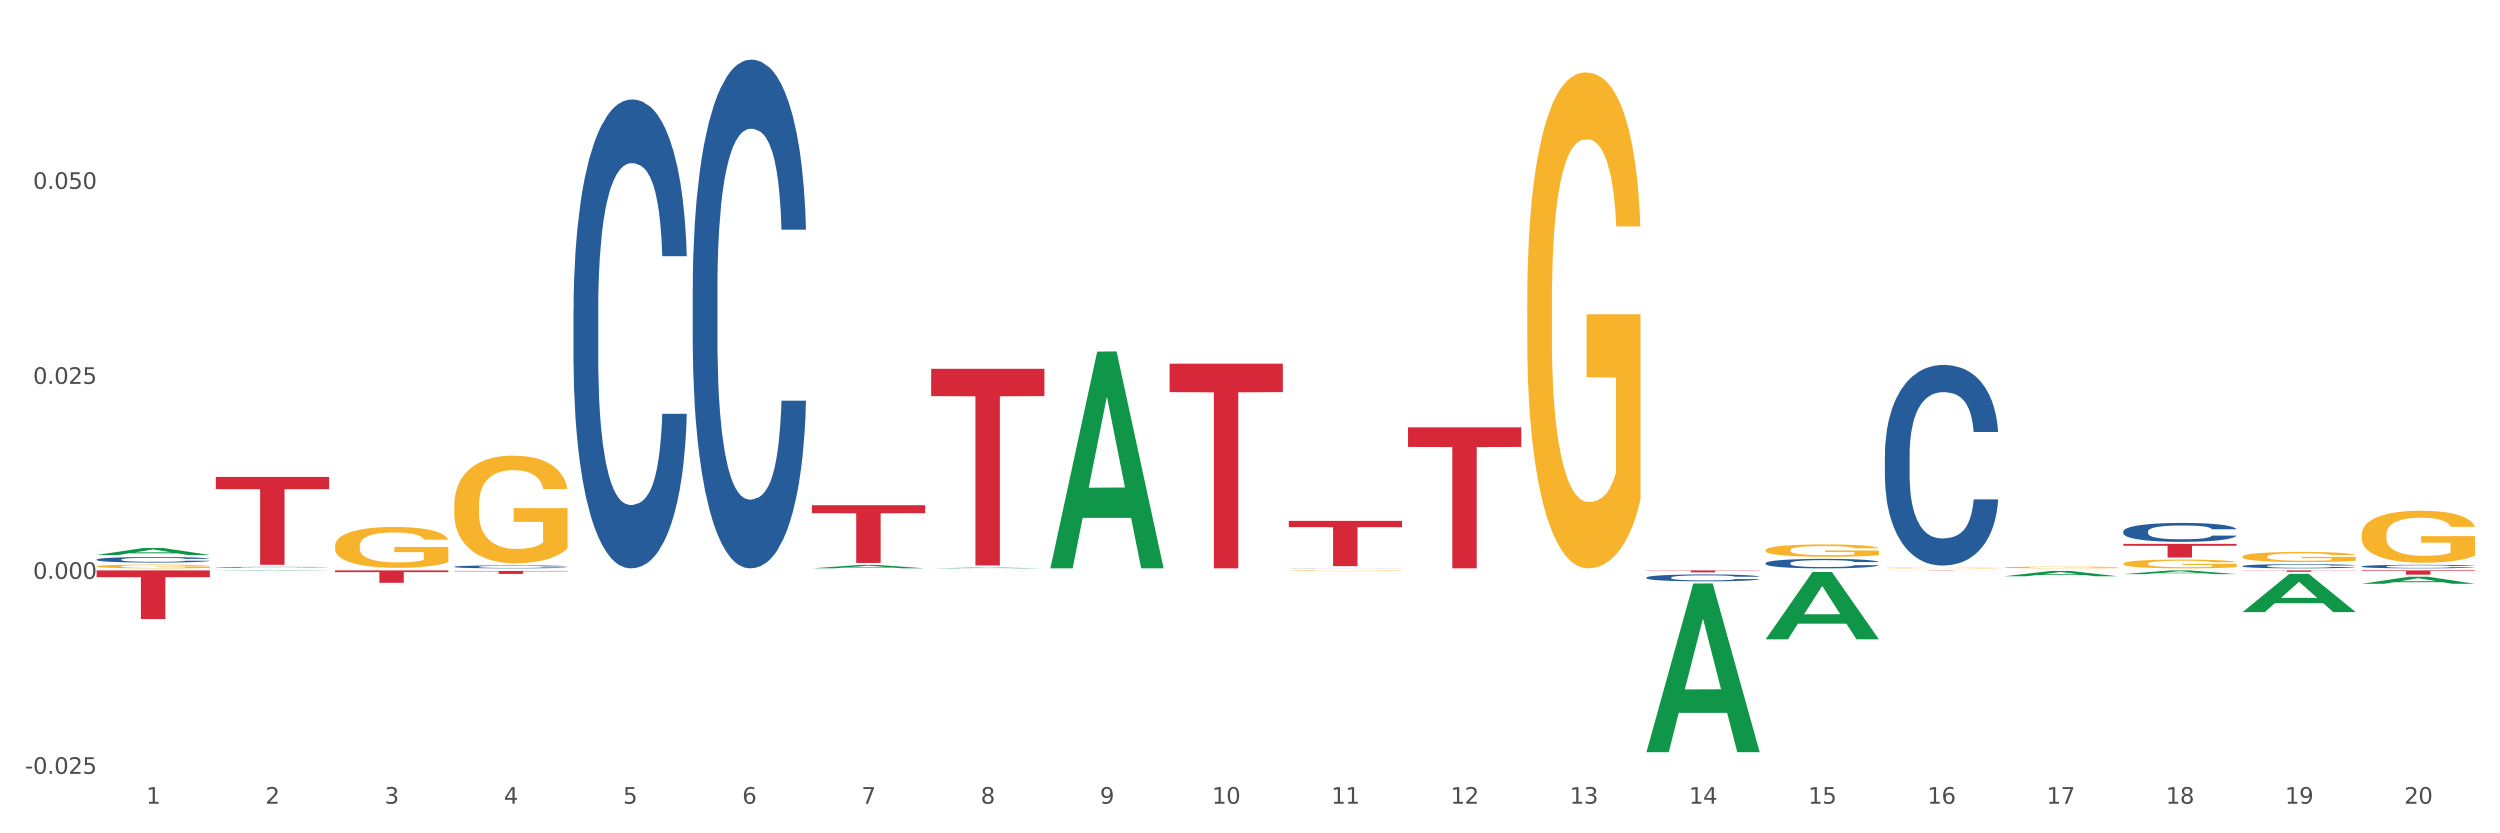 <?xml version="1.0" encoding="utf-8" standalone="no"?>
<!DOCTYPE svg PUBLIC "-//W3C//DTD SVG 1.1//EN"
  "http://www.w3.org/Graphics/SVG/1.1/DTD/svg11.dtd">
<svg xmlns:xlink="http://www.w3.org/1999/xlink" width="1080pt" height="360pt" viewBox="0 0 1080 360" xmlns="http://www.w3.org/2000/svg" version="1.1">
 <rect x="0" y="0" width="1080" height="360" fill="#333333" stroke="none"/>
 <defs>
  <style type="text/css">*{stroke-linejoin: round; stroke-linecap: butt}</style>
 </defs>
 <g id="figure_1">
  <g id="patch_1">
   <path d="M 0 360 
L 1080 360 
L 1080 0 
L 0 0 
z
" style="fill: #ffffff; stroke: #ffffff; stroke-linejoin: miter"/>
  </g>
  <g id="axes_1">
   <g id="matplotlib.axis_1">
    <g id="xtick_1">
     <g id="text_1">
      <!-- 1 -->
      <g style="fill: #4d4d4d" transform="translate(63.156 347.204) scale(0.096 -0.096)">
       <defs>
        <path id="DejaVuSans-31" d="M 794 531 
L 1825 531 
L 1825 4091 
L 703 3866 
L 703 4441 
L 1819 4666 
L 2450 4666 
L 2450 531 
L 3481 531 
L 3481 0 
L 794 0 
L 794 531 
z
" transform="scale(0.016)"/>
       </defs>
       <use xlink:href="#DejaVuSans-31"/>
      </g>
     </g>
    </g>
    <g id="xtick_2">
     <g id="text_2">
      <!-- 2 -->
      <g style="fill: #4d4d4d" transform="translate(114.657 347.204) scale(0.096 -0.096)">
       <defs>
        <path id="DejaVuSans-32" d="M 1228 531 
L 3431 531 
L 3431 0 
L 469 0 
L 469 531 
Q 828 903 1448 1529 
Q 2069 2156 2228 2338 
Q 2531 2678 2651 2914 
Q 2772 3150 2772 3378 
Q 2772 3750 2511 3984 
Q 2250 4219 1831 4219 
Q 1534 4219 1204 4116 
Q 875 4013 500 3803 
L 500 4441 
Q 881 4594 1212 4672 
Q 1544 4750 1819 4750 
Q 2544 4750 2975 4387 
Q 3406 4025 3406 3419 
Q 3406 3131 3298 2873 
Q 3191 2616 2906 2266 
Q 2828 2175 2409 1742 
Q 1991 1309 1228 531 
z
" transform="scale(0.016)"/>
       </defs>
       <use xlink:href="#DejaVuSans-32"/>
      </g>
     </g>
    </g>
    <g id="xtick_3">
     <g id="text_3">
      <!-- 3 -->
      <g style="fill: #4d4d4d" transform="translate(166.159 347.204) scale(0.096 -0.096)">
       <defs>
        <path id="DejaVuSans-33" d="M 2597 2516 
Q 3050 2419 3304 2112 
Q 3559 1806 3559 1356 
Q 3559 666 3084 287 
Q 2609 -91 1734 -91 
Q 1441 -91 1130 -33 
Q 819 25 488 141 
L 488 750 
Q 750 597 1062 519 
Q 1375 441 1716 441 
Q 2309 441 2620 675 
Q 2931 909 2931 1356 
Q 2931 1769 2642 2001 
Q 2353 2234 1838 2234 
L 1294 2234 
L 1294 2753 
L 1863 2753 
Q 2328 2753 2575 2939 
Q 2822 3125 2822 3475 
Q 2822 3834 2567 4026 
Q 2313 4219 1838 4219 
Q 1578 4219 1281 4162 
Q 984 4106 628 3988 
L 628 4550 
Q 988 4650 1302 4700 
Q 1616 4750 1894 4750 
Q 2613 4750 3031 4423 
Q 3450 4097 3450 3541 
Q 3450 3153 3228 2886 
Q 3006 2619 2597 2516 
z
" transform="scale(0.016)"/>
       </defs>
       <use xlink:href="#DejaVuSans-33"/>
      </g>
     </g>
    </g>
    <g id="xtick_4">
     <g id="text_4">
      <!-- 4 -->
      <g style="fill: #4d4d4d" transform="translate(217.66 347.204) scale(0.096 -0.096)">
       <defs>
        <path id="DejaVuSans-34" d="M 2419 4116 
L 825 1625 
L 2419 1625 
L 2419 4116 
z
M 2253 4666 
L 3047 4666 
L 3047 1625 
L 3713 1625 
L 3713 1100 
L 3047 1100 
L 3047 0 
L 2419 0 
L 2419 1100 
L 313 1100 
L 313 1709 
L 2253 4666 
z
" transform="scale(0.016)"/>
       </defs>
       <use xlink:href="#DejaVuSans-34"/>
      </g>
     </g>
    </g>
    <g id="xtick_5">
     <g id="text_5">
      <!-- 5 -->
      <g style="fill: #4d4d4d" transform="translate(269.161 347.204) scale(0.096 -0.096)">
       <defs>
        <path id="DejaVuSans-35" d="M 691 4666 
L 3169 4666 
L 3169 4134 
L 1269 4134 
L 1269 2991 
Q 1406 3038 1543 3061 
Q 1681 3084 1819 3084 
Q 2600 3084 3056 2656 
Q 3513 2228 3513 1497 
Q 3513 744 3044 326 
Q 2575 -91 1722 -91 
Q 1428 -91 1123 -41 
Q 819 9 494 109 
L 494 744 
Q 775 591 1075 516 
Q 1375 441 1709 441 
Q 2250 441 2565 725 
Q 2881 1009 2881 1497 
Q 2881 1984 2565 2268 
Q 2250 2553 1709 2553 
Q 1456 2553 1204 2497 
Q 953 2441 691 2322 
L 691 4666 
z
" transform="scale(0.016)"/>
       </defs>
       <use xlink:href="#DejaVuSans-35"/>
      </g>
     </g>
    </g>
    <g id="xtick_6">
     <g id="text_6">
      <!-- 6 -->
      <g style="fill: #4d4d4d" transform="translate(320.663 347.204) scale(0.096 -0.096)">
       <defs>
        <path id="DejaVuSans-36" d="M 2113 2584 
Q 1688 2584 1439 2293 
Q 1191 2003 1191 1497 
Q 1191 994 1439 701 
Q 1688 409 2113 409 
Q 2538 409 2786 701 
Q 3034 994 3034 1497 
Q 3034 2003 2786 2293 
Q 2538 2584 2113 2584 
z
M 3366 4563 
L 3366 3988 
Q 3128 4100 2886 4159 
Q 2644 4219 2406 4219 
Q 1781 4219 1451 3797 
Q 1122 3375 1075 2522 
Q 1259 2794 1537 2939 
Q 1816 3084 2150 3084 
Q 2853 3084 3261 2657 
Q 3669 2231 3669 1497 
Q 3669 778 3244 343 
Q 2819 -91 2113 -91 
Q 1303 -91 875 529 
Q 447 1150 447 2328 
Q 447 3434 972 4092 
Q 1497 4750 2381 4750 
Q 2619 4750 2861 4703 
Q 3103 4656 3366 4563 
z
" transform="scale(0.016)"/>
       </defs>
       <use xlink:href="#DejaVuSans-36"/>
      </g>
     </g>
    </g>
    <g id="xtick_7">
     <g id="text_7">
      <!-- 7 -->
      <g style="fill: #4d4d4d" transform="translate(372.164 347.204) scale(0.096 -0.096)">
       <defs>
        <path id="DejaVuSans-37" d="M 525 4666 
L 3525 4666 
L 3525 4397 
L 1831 0 
L 1172 0 
L 2766 4134 
L 525 4134 
L 525 4666 
z
" transform="scale(0.016)"/>
       </defs>
       <use xlink:href="#DejaVuSans-37"/>
      </g>
     </g>
    </g>
    <g id="xtick_8">
     <g id="text_8">
      <!-- 8 -->
      <g style="fill: #4d4d4d" transform="translate(423.666 347.204) scale(0.096 -0.096)">
       <defs>
        <path id="DejaVuSans-38" d="M 2034 2216 
Q 1584 2216 1326 1975 
Q 1069 1734 1069 1313 
Q 1069 891 1326 650 
Q 1584 409 2034 409 
Q 2484 409 2743 651 
Q 3003 894 3003 1313 
Q 3003 1734 2745 1975 
Q 2488 2216 2034 2216 
z
M 1403 2484 
Q 997 2584 770 2862 
Q 544 3141 544 3541 
Q 544 4100 942 4425 
Q 1341 4750 2034 4750 
Q 2731 4750 3128 4425 
Q 3525 4100 3525 3541 
Q 3525 3141 3298 2862 
Q 3072 2584 2669 2484 
Q 3125 2378 3379 2068 
Q 3634 1759 3634 1313 
Q 3634 634 3220 271 
Q 2806 -91 2034 -91 
Q 1263 -91 848 271 
Q 434 634 434 1313 
Q 434 1759 690 2068 
Q 947 2378 1403 2484 
z
M 1172 3481 
Q 1172 3119 1398 2916 
Q 1625 2713 2034 2713 
Q 2441 2713 2670 2916 
Q 2900 3119 2900 3481 
Q 2900 3844 2670 4047 
Q 2441 4250 2034 4250 
Q 1625 4250 1398 4047 
Q 1172 3844 1172 3481 
z
" transform="scale(0.016)"/>
       </defs>
       <use xlink:href="#DejaVuSans-38"/>
      </g>
     </g>
    </g>
    <g id="xtick_9">
     <g id="text_9">
      <!-- 9 -->
      <g style="fill: #4d4d4d" transform="translate(475.167 347.204) scale(0.096 -0.096)">
       <defs>
        <path id="DejaVuSans-39" d="M 703 97 
L 703 672 
Q 941 559 1184 500 
Q 1428 441 1663 441 
Q 2288 441 2617 861 
Q 2947 1281 2994 2138 
Q 2813 1869 2534 1725 
Q 2256 1581 1919 1581 
Q 1219 1581 811 2004 
Q 403 2428 403 3163 
Q 403 3881 828 4315 
Q 1253 4750 1959 4750 
Q 2769 4750 3195 4129 
Q 3622 3509 3622 2328 
Q 3622 1225 3098 567 
Q 2575 -91 1691 -91 
Q 1453 -91 1209 -44 
Q 966 3 703 97 
z
M 1959 2075 
Q 2384 2075 2632 2365 
Q 2881 2656 2881 3163 
Q 2881 3666 2632 3958 
Q 2384 4250 1959 4250 
Q 1534 4250 1286 3958 
Q 1038 3666 1038 3163 
Q 1038 2656 1286 2365 
Q 1534 2075 1959 2075 
z
" transform="scale(0.016)"/>
       </defs>
       <use xlink:href="#DejaVuSans-39"/>
      </g>
     </g>
    </g>
    <g id="xtick_10">
     <g id="text_10">
      <!-- 10 -->
      <g style="fill: #4d4d4d" transform="translate(523.615 347.204) scale(0.096 -0.096)">
       <defs>
        <path id="DejaVuSans-30" d="M 2034 4250 
Q 1547 4250 1301 3770 
Q 1056 3291 1056 2328 
Q 1056 1369 1301 889 
Q 1547 409 2034 409 
Q 2525 409 2770 889 
Q 3016 1369 3016 2328 
Q 3016 3291 2770 3770 
Q 2525 4250 2034 4250 
z
M 2034 4750 
Q 2819 4750 3233 4129 
Q 3647 3509 3647 2328 
Q 3647 1150 3233 529 
Q 2819 -91 2034 -91 
Q 1250 -91 836 529 
Q 422 1150 422 2328 
Q 422 3509 836 4129 
Q 1250 4750 2034 4750 
z
" transform="scale(0.016)"/>
       </defs>
       <use xlink:href="#DejaVuSans-31"/>
       <use xlink:href="#DejaVuSans-30" transform="translate(63.623 0)"/>
      </g>
     </g>
    </g>
    <g id="xtick_11">
     <g id="text_11">
      <!-- 11 -->
      <g style="fill: #4d4d4d" transform="translate(575.116 347.204) scale(0.096 -0.096)">
       <use xlink:href="#DejaVuSans-31"/>
       <use xlink:href="#DejaVuSans-31" transform="translate(63.623 0)"/>
      </g>
     </g>
    </g>
    <g id="xtick_12">
     <g id="text_12">
      <!-- 12 -->
      <g style="fill: #4d4d4d" transform="translate(626.617 347.204) scale(0.096 -0.096)">
       <use xlink:href="#DejaVuSans-31"/>
       <use xlink:href="#DejaVuSans-32" transform="translate(63.623 0)"/>
      </g>
     </g>
    </g>
    <g id="xtick_13">
     <g id="text_13">
      <!-- 13 -->
      <g style="fill: #4d4d4d" transform="translate(678.119 347.204) scale(0.096 -0.096)">
       <use xlink:href="#DejaVuSans-31"/>
       <use xlink:href="#DejaVuSans-33" transform="translate(63.623 0)"/>
      </g>
     </g>
    </g>
    <g id="xtick_14">
     <g id="text_14">
      <!-- 14 -->
      <g style="fill: #4d4d4d" transform="translate(729.62 347.204) scale(0.096 -0.096)">
       <use xlink:href="#DejaVuSans-31"/>
       <use xlink:href="#DejaVuSans-34" transform="translate(63.623 0)"/>
      </g>
     </g>
    </g>
    <g id="xtick_15">
     <g id="text_15">
      <!-- 15 -->
      <g style="fill: #4d4d4d" transform="translate(781.122 347.204) scale(0.096 -0.096)">
       <use xlink:href="#DejaVuSans-31"/>
       <use xlink:href="#DejaVuSans-35" transform="translate(63.623 0)"/>
      </g>
     </g>
    </g>
    <g id="xtick_16">
     <g id="text_16">
      <!-- 16 -->
      <g style="fill: #4d4d4d" transform="translate(832.623 347.204) scale(0.096 -0.096)">
       <use xlink:href="#DejaVuSans-31"/>
       <use xlink:href="#DejaVuSans-36" transform="translate(63.623 0)"/>
      </g>
     </g>
    </g>
    <g id="xtick_17">
     <g id="text_17">
      <!-- 17 -->
      <g style="fill: #4d4d4d" transform="translate(884.125 347.204) scale(0.096 -0.096)">
       <use xlink:href="#DejaVuSans-31"/>
       <use xlink:href="#DejaVuSans-37" transform="translate(63.623 0)"/>
      </g>
     </g>
    </g>
    <g id="xtick_18">
     <g id="text_18">
      <!-- 18 -->
      <g style="fill: #4d4d4d" transform="translate(935.626 347.204) scale(0.096 -0.096)">
       <use xlink:href="#DejaVuSans-31"/>
       <use xlink:href="#DejaVuSans-38" transform="translate(63.623 0)"/>
      </g>
     </g>
    </g>
    <g id="xtick_19">
     <g id="text_19">
      <!-- 19 -->
      <g style="fill: #4d4d4d" transform="translate(987.127 347.204) scale(0.096 -0.096)">
       <use xlink:href="#DejaVuSans-31"/>
       <use xlink:href="#DejaVuSans-39" transform="translate(63.623 0)"/>
      </g>
     </g>
    </g>
    <g id="xtick_20">
     <g id="text_20">
      <!-- 20 -->
      <g style="fill: #4d4d4d" transform="translate(1038.629 347.204) scale(0.096 -0.096)">
       <use xlink:href="#DejaVuSans-32"/>
       <use xlink:href="#DejaVuSans-30" transform="translate(63.623 0)"/>
      </g>
     </g>
    </g>
    <g id="xtick_21"/>
    <g id="xtick_22"/>
    <g id="xtick_23"/>
    <g id="xtick_24"/>
    <g id="xtick_25"/>
    <g id="xtick_26"/>
    <g id="xtick_27"/>
    <g id="xtick_28"/>
    <g id="xtick_29"/>
    <g id="xtick_30"/>
    <g id="xtick_31"/>
    <g id="xtick_32"/>
    <g id="xtick_33"/>
    <g id="xtick_34"/>
    <g id="xtick_35"/>
    <g id="xtick_36"/>
    <g id="xtick_37"/>
    <g id="xtick_38"/>
    <g id="xtick_39"/>
   </g>
   <g id="matplotlib.axis_2">
    <g id="ytick_1">
     <g id="text_21">
      <!-- -0.025 -->
      <g style="fill: #4d4d4d" transform="translate(10.8 334.297) scale(0.096 -0.096)">
       <defs>
        <path id="DejaVuSans-2d" d="M 313 2009 
L 1997 2009 
L 1997 1497 
L 313 1497 
L 313 2009 
z
" transform="scale(0.016)"/>
        <path id="DejaVuSans-2e" d="M 684 794 
L 1344 794 
L 1344 0 
L 684 0 
L 684 794 
z
" transform="scale(0.016)"/>
       </defs>
       <use xlink:href="#DejaVuSans-2d"/>
       <use xlink:href="#DejaVuSans-30" transform="translate(36.084 0)"/>
       <use xlink:href="#DejaVuSans-2e" transform="translate(99.707 0)"/>
       <use xlink:href="#DejaVuSans-30" transform="translate(131.494 0)"/>
       <use xlink:href="#DejaVuSans-32" transform="translate(195.117 0)"/>
       <use xlink:href="#DejaVuSans-35" transform="translate(258.74 0)"/>
      </g>
     </g>
    </g>
    <g id="ytick_2">
     <g id="text_22">
      <!-- 0.000 -->
      <g style="fill: #4d4d4d" transform="translate(14.264 250.063) scale(0.096 -0.096)">
       <use xlink:href="#DejaVuSans-30"/>
       <use xlink:href="#DejaVuSans-2e" transform="translate(63.623 0)"/>
       <use xlink:href="#DejaVuSans-30" transform="translate(95.41 0)"/>
       <use xlink:href="#DejaVuSans-30" transform="translate(159.033 0)"/>
       <use xlink:href="#DejaVuSans-30" transform="translate(222.656 0)"/>
      </g>
     </g>
    </g>
    <g id="ytick_3">
     <g id="text_23">
      <!-- 0.025 -->
      <g style="fill: #4d4d4d" transform="translate(14.264 165.829) scale(0.096 -0.096)">
       <use xlink:href="#DejaVuSans-30"/>
       <use xlink:href="#DejaVuSans-2e" transform="translate(63.623 0)"/>
       <use xlink:href="#DejaVuSans-30" transform="translate(95.41 0)"/>
       <use xlink:href="#DejaVuSans-32" transform="translate(159.033 0)"/>
       <use xlink:href="#DejaVuSans-35" transform="translate(222.656 0)"/>
      </g>
     </g>
    </g>
    <g id="ytick_4">
     <g id="text_24">
      <!-- 0.050 -->
      <g style="fill: #4d4d4d" transform="translate(14.264 81.595) scale(0.096 -0.096)">
       <use xlink:href="#DejaVuSans-30"/>
       <use xlink:href="#DejaVuSans-2e" transform="translate(63.623 0)"/>
       <use xlink:href="#DejaVuSans-30" transform="translate(95.41 0)"/>
       <use xlink:href="#DejaVuSans-35" transform="translate(159.033 0)"/>
       <use xlink:href="#DejaVuSans-30" transform="translate(222.656 0)"/>
      </g>
     </g>
    </g>
    <g id="ytick_5"/>
    <g id="ytick_6"/>
    <g id="ytick_7"/>
    <g id="ytick_8"/>
   </g>
   <g id="PolyCollection_1">
    <path d="M 41.746 239.742 
L 41.797 239.739 
L 61.973 236.721 
L 70.346 236.718 
L 90.673 239.748 
L 80.988 239.748 
L 76.6 239.042 
L 55.769 239.042 
L 55.617 239.054 
L 51.38 239.748 
L 41.746 239.748 
L 41.746 239.742 
L 58.392 238.621 
L 73.977 238.618 
L 66.26 237.364 
L 66.159 237.358 
L 66.058 237.367 
L 58.341 238.618 
L 58.392 238.621 
L 41.746 239.742 
z
" clip-path="url(#p94a9ca303e)" style="fill: #109648"/>
    <path d="M 711.265 246.416 
L 760.191 246.416 
L 760.191 246.535 
L 740.946 246.535 
L 740.946 247.269 
L 730.395 247.269 
L 730.395 246.535 
L 711.265 246.535 
L 711.265 246.417 
L 711.265 246.416 
z
" clip-path="url(#p94a9ca303e)" style="fill: #d62839"/>
    <path d="M 814.268 246.416 
L 863.194 246.416 
L 863.194 246.43 
L 843.948 246.43 
L 843.948 246.516 
L 833.398 246.516 
L 833.398 246.43 
L 814.268 246.43 
L 814.268 246.416 
L 814.268 246.416 
z
" clip-path="url(#p94a9ca303e)" style="fill: #d62839"/>
    <path d="M 917.271 234.95 
L 966.197 234.95 
L 966.197 235.769 
L 946.951 235.775 
L 946.951 240.844 
L 936.401 240.844 
L 936.401 235.775 
L 917.271 235.769 
L 917.271 234.955 
L 917.271 234.95 
z
" clip-path="url(#p94a9ca303e)" style="fill: #d62839"/>
    <path d="M 968.772 246.416 
L 1017.699 246.416 
L 1017.699 246.5 
L 998.453 246.5 
L 998.453 247.02 
L 987.902 247.02 
L 987.902 246.5 
L 968.772 246.5 
L 968.772 246.417 
L 968.772 246.416 
z
" clip-path="url(#p94a9ca303e)" style="fill: #d62839"/>
    <path d="M 1020.274 246.416 
L 1069.2 246.416 
L 1069.2 246.673 
L 1049.954 246.675 
L 1049.954 248.267 
L 1039.404 248.267 
L 1039.404 246.675 
L 1020.274 246.673 
L 1020.274 246.418 
L 1020.274 246.416 
z
" clip-path="url(#p94a9ca303e)" style="fill: #d62839"/>
    <path d="M 1020.274 244.687 
L 1020.331 244.686 
L 1020.331 244.647 
L 1020.505 244.593 
L 1021.141 244.495 
L 1021.951 244.421 
L 1023.339 244.334 
L 1024.091 244.297 
L 1025.074 244.257 
L 1027.098 244.191 
L 1029.411 244.135 
L 1031.031 244.104 
L 1032.245 244.084 
L 1034.963 244.049 
L 1036.525 244.034 
L 1038.144 244.021 
L 1039.532 244.013 
L 1041.845 244.003 
L 1043.696 243.999 
L 1045.836 243.997 
L 1047.628 243.999 
L 1050 244.004 
L 1053.47 244.021 
L 1054.8 244.031 
L 1056.592 244.048 
L 1058.443 244.07 
L 1059.947 244.093 
L 1061.682 244.125 
L 1063.475 244.167 
L 1065.21 244.22 
L 1066.424 244.269 
L 1067.407 244.321 
L 1068.275 244.384 
L 1068.911 244.453 
L 1069.2 244.511 
L 1058.617 244.511 
L 1058.327 244.459 
L 1057.749 244.403 
L 1057.171 244.365 
L 1056.535 244.334 
L 1055.552 244.299 
L 1054.684 244.276 
L 1053.238 244.25 
L 1051.908 244.233 
L 1050.809 244.223 
L 1049.479 244.215 
L 1046.645 244.206 
L 1044.621 244.206 
L 1043.349 244.209 
L 1041.787 244.216 
L 1040.457 244.226 
L 1038.896 244.243 
L 1037.681 244.261 
L 1036.467 244.285 
L 1035.773 244.302 
L 1034.732 244.332 
L 1034.038 244.358 
L 1033.112 244.401 
L 1032.592 244.432 
L 1031.667 244.512 
L 1031.262 244.571 
L 1031.088 244.612 
L 1030.973 244.657 
L 1030.973 244.875 
L 1031.32 244.974 
L 1031.609 245.016 
L 1032.071 245.063 
L 1032.939 245.125 
L 1034.211 245.185 
L 1035.541 245.229 
L 1036.64 245.256 
L 1037.681 245.275 
L 1038.722 245.291 
L 1039.995 245.305 
L 1041.036 245.313 
L 1042.597 245.322 
L 1044.448 245.326 
L 1045.893 245.326 
L 1048.843 245.319 
L 1050.173 245.312 
L 1051.445 245.302 
L 1052.833 245.286 
L 1053.932 245.27 
L 1054.568 245.257 
L 1055.609 245.23 
L 1056.419 245.202 
L 1057.113 245.17 
L 1057.576 245.142 
L 1058.096 245.1 
L 1058.501 245.052 
L 1058.617 245.027 
L 1069.2 245.027 
L 1068.969 245.077 
L 1068.564 245.127 
L 1067.754 245.192 
L 1067.118 245.23 
L 1066.135 245.277 
L 1065.094 245.316 
L 1063.648 245.359 
L 1062.318 245.392 
L 1060.93 245.42 
L 1059.426 245.445 
L 1056.708 245.48 
L 1055.725 245.49 
L 1053.643 245.507 
L 1052.024 245.517 
L 1049.653 245.526 
L 1047.224 245.532 
L 1044.679 245.533 
L 1042.424 245.531 
L 1039.937 245.522 
L 1038.375 245.514 
L 1036.64 245.501 
L 1034.616 245.481 
L 1032.708 245.458 
L 1030.915 245.43 
L 1029.238 245.397 
L 1027.676 245.361 
L 1025.652 245.3 
L 1024.148 245.242 
L 1023.05 245.187 
L 1022.298 245.141 
L 1021.546 245.082 
L 1021.141 245.041 
L 1020.505 244.943 
L 1020.274 244.852 
L 1020.274 244.687 
z
" clip-path="url(#p94a9ca303e)" style="fill: #255c99"/>
    <path d="M 968.772 244.528 
L 968.83 244.526 
L 968.83 244.48 
L 969.004 244.416 
L 969.64 244.3 
L 970.449 244.211 
L 971.837 244.108 
L 972.589 244.065 
L 973.572 244.016 
L 975.596 243.938 
L 977.91 243.871 
L 979.529 243.835 
L 980.744 243.811 
L 983.462 243.77 
L 985.023 243.751 
L 986.642 243.736 
L 988.03 243.726 
L 990.344 243.715 
L 992.194 243.71 
L 994.334 243.708 
L 996.127 243.71 
L 998.498 243.716 
L 1001.968 243.736 
L 1003.298 243.748 
L 1005.091 243.768 
L 1006.942 243.795 
L 1008.445 243.821 
L 1010.18 243.86 
L 1011.973 243.91 
L 1013.708 243.973 
L 1014.923 244.031 
L 1015.906 244.093 
L 1016.773 244.168 
L 1017.409 244.25 
L 1017.699 244.318 
L 1007.115 244.318 
L 1006.826 244.256 
L 1006.248 244.19 
L 1005.669 244.145 
L 1005.033 244.108 
L 1004.05 244.066 
L 1003.183 244.04 
L 1001.737 244.008 
L 1000.407 243.988 
L 999.308 243.976 
L 997.978 243.966 
L 995.144 243.956 
L 993.12 243.956 
L 991.847 243.96 
L 990.286 243.968 
L 988.956 243.98 
L 987.394 244 
L 986.18 244.021 
L 984.965 244.05 
L 984.271 244.07 
L 983.23 244.106 
L 982.536 244.136 
L 981.611 244.188 
L 981.091 244.225 
L 980.165 244.32 
L 979.76 244.39 
L 979.587 244.438 
L 979.471 244.491 
L 979.471 244.752 
L 979.818 244.868 
L 980.107 244.918 
L 980.57 244.975 
L 981.438 245.048 
L 982.71 245.12 
L 984.04 245.172 
L 985.139 245.203 
L 986.18 245.227 
L 987.221 245.245 
L 988.493 245.262 
L 989.534 245.272 
L 991.096 245.282 
L 992.946 245.287 
L 994.392 245.287 
L 997.342 245.278 
L 998.672 245.27 
L 999.944 245.258 
L 1001.332 245.24 
L 1002.431 245.22 
L 1003.067 245.205 
L 1004.108 245.173 
L 1004.918 245.14 
L 1005.612 245.102 
L 1006.074 245.068 
L 1006.595 245.018 
L 1007 244.962 
L 1007.115 244.932 
L 1017.699 244.932 
L 1017.467 244.992 
L 1017.062 245.05 
L 1016.253 245.128 
L 1015.617 245.173 
L 1014.633 245.228 
L 1013.592 245.275 
L 1012.147 245.327 
L 1010.816 245.365 
L 1009.429 245.398 
L 1007.925 245.428 
L 1005.207 245.47 
L 1004.224 245.482 
L 1002.142 245.502 
L 1000.522 245.513 
L 998.151 245.525 
L 995.722 245.532 
L 993.178 245.533 
L 990.922 245.53 
L 988.435 245.52 
L 986.874 245.51 
L 985.139 245.495 
L 983.115 245.472 
L 981.206 245.443 
L 979.413 245.41 
L 977.736 245.372 
L 976.175 245.328 
L 974.151 245.257 
L 972.647 245.187 
L 971.548 245.122 
L 970.796 245.067 
L 970.045 244.997 
L 969.64 244.948 
L 969.004 244.832 
L 968.772 244.723 
L 968.772 244.528 
z
" clip-path="url(#p94a9ca303e)" style="fill: #255c99"/>
    <path d="M 917.271 229.573 
L 917.329 229.565 
L 917.329 229.356 
L 917.502 229.073 
L 918.138 228.551 
L 918.948 228.156 
L 920.336 227.694 
L 921.088 227.5 
L 922.071 227.284 
L 924.095 226.934 
L 926.408 226.636 
L 928.028 226.472 
L 929.242 226.368 
L 931.96 226.181 
L 933.522 226.099 
L 935.141 226.032 
L 936.529 225.987 
L 938.842 225.935 
L 940.693 225.913 
L 942.833 225.905 
L 944.626 225.913 
L 946.997 225.943 
L 950.467 226.032 
L 951.797 226.084 
L 953.59 226.174 
L 955.44 226.293 
L 956.944 226.412 
L 958.679 226.584 
L 960.472 226.807 
L 962.207 227.091 
L 963.421 227.351 
L 964.404 227.627 
L 965.272 227.963 
L 965.908 228.328 
L 966.197 228.633 
L 955.614 228.633 
L 955.325 228.358 
L 954.746 228.06 
L 954.168 227.858 
L 953.532 227.694 
L 952.549 227.508 
L 951.681 227.389 
L 950.235 227.247 
L 948.905 227.158 
L 947.806 227.105 
L 946.476 227.061 
L 943.642 227.016 
L 941.618 227.016 
L 940.346 227.031 
L 938.785 227.068 
L 937.454 227.12 
L 935.893 227.21 
L 934.678 227.307 
L 933.464 227.433 
L 932.77 227.523 
L 931.729 227.687 
L 931.035 227.821 
L 930.11 228.052 
L 929.589 228.216 
L 928.664 228.641 
L 928.259 228.954 
L 928.085 229.17 
L 927.97 229.409 
L 927.97 230.571 
L 928.317 231.093 
L 928.606 231.317 
L 929.069 231.57 
L 929.936 231.898 
L 931.208 232.219 
L 932.539 232.45 
L 933.637 232.591 
L 934.678 232.696 
L 935.719 232.778 
L 936.992 232.852 
L 938.033 232.897 
L 939.594 232.942 
L 941.445 232.964 
L 942.891 232.964 
L 945.84 232.927 
L 947.17 232.89 
L 948.443 232.837 
L 949.831 232.755 
L 950.929 232.666 
L 951.566 232.599 
L 952.606 232.457 
L 953.416 232.308 
L 954.11 232.137 
L 954.573 231.988 
L 955.093 231.764 
L 955.498 231.511 
L 955.614 231.376 
L 966.197 231.376 
L 965.966 231.645 
L 965.561 231.906 
L 964.751 232.256 
L 964.115 232.457 
L 963.132 232.703 
L 962.091 232.912 
L 960.645 233.143 
L 959.315 233.314 
L 957.927 233.463 
L 956.423 233.598 
L 953.705 233.784 
L 952.722 233.836 
L 950.64 233.926 
L 949.021 233.978 
L 946.65 234.03 
L 944.221 234.06 
L 941.676 234.067 
L 939.421 234.052 
L 936.934 234.008 
L 935.372 233.963 
L 933.637 233.896 
L 931.613 233.791 
L 929.705 233.665 
L 927.912 233.516 
L 926.235 233.344 
L 924.673 233.15 
L 922.649 232.83 
L 921.146 232.517 
L 920.047 232.226 
L 919.295 231.98 
L 918.543 231.667 
L 918.138 231.451 
L 917.502 230.929 
L 917.271 230.445 
L 917.271 229.573 
z
" clip-path="url(#p94a9ca303e)" style="fill: #255c99"/>
    <path d="M 814.268 196.589 
L 814.326 196.51 
L 814.326 194.294 
L 814.499 191.287 
L 815.135 185.747 
L 815.945 181.552 
L 817.333 176.646 
L 818.085 174.588 
L 819.068 172.293 
L 821.092 168.573 
L 823.405 165.408 
L 825.025 163.666 
L 826.239 162.558 
L 828.957 160.58 
L 830.519 159.709 
L 832.138 158.997 
L 833.526 158.522 
L 835.839 157.968 
L 837.69 157.731 
L 839.83 157.652 
L 841.623 157.731 
L 843.994 158.047 
L 847.464 158.997 
L 848.794 159.551 
L 850.587 160.501 
L 852.437 161.767 
L 853.941 163.033 
L 855.676 164.854 
L 857.469 167.228 
L 859.204 170.235 
L 860.418 173.005 
L 861.401 175.933 
L 862.269 179.495 
L 862.905 183.373 
L 863.194 186.618 
L 852.611 186.618 
L 852.322 183.689 
L 851.743 180.524 
L 851.165 178.387 
L 850.529 176.646 
L 849.546 174.667 
L 848.678 173.401 
L 847.232 171.897 
L 845.902 170.947 
L 844.804 170.394 
L 843.473 169.919 
L 840.64 169.444 
L 838.615 169.444 
L 837.343 169.602 
L 835.782 169.998 
L 834.451 170.552 
L 832.89 171.501 
L 831.676 172.53 
L 830.461 173.876 
L 829.767 174.825 
L 828.726 176.567 
L 828.032 177.991 
L 827.107 180.445 
L 826.586 182.186 
L 825.661 186.697 
L 825.256 190.021 
L 825.083 192.316 
L 824.967 194.848 
L 824.967 207.194 
L 825.314 212.734 
L 825.603 215.109 
L 826.066 217.799 
L 826.933 221.282 
L 828.206 224.685 
L 829.536 227.138 
L 830.635 228.642 
L 831.676 229.75 
L 832.717 230.62 
L 833.989 231.412 
L 835.03 231.887 
L 836.591 232.361 
L 838.442 232.599 
L 839.888 232.599 
L 842.837 232.203 
L 844.167 231.807 
L 845.44 231.253 
L 846.828 230.383 
L 847.926 229.433 
L 848.563 228.721 
L 849.604 227.217 
L 850.413 225.634 
L 851.107 223.814 
L 851.57 222.231 
L 852.09 219.857 
L 852.495 217.166 
L 852.611 215.742 
L 863.194 215.742 
L 862.963 218.591 
L 862.558 221.361 
L 861.748 225.08 
L 861.112 227.217 
L 860.129 229.829 
L 859.088 232.045 
L 857.642 234.498 
L 856.312 236.319 
L 854.924 237.901 
L 853.421 239.326 
L 850.702 241.304 
L 849.719 241.858 
L 847.637 242.808 
L 846.018 243.362 
L 843.647 243.916 
L 841.218 244.233 
L 838.673 244.312 
L 836.418 244.154 
L 833.931 243.679 
L 832.37 243.204 
L 830.635 242.492 
L 828.61 241.384 
L 826.702 240.038 
L 824.909 238.455 
L 823.232 236.635 
L 821.67 234.577 
L 819.646 231.174 
L 818.143 227.85 
L 817.044 224.764 
L 816.292 222.152 
L 815.54 218.828 
L 815.135 216.533 
L 814.499 210.993 
L 814.268 205.849 
L 814.268 196.589 
z
" clip-path="url(#p94a9ca303e)" style="fill: #255c99"/>
    <path d="M 41.746 244.664 
L 41.804 244.662 
L 41.804 244.609 
L 41.92 244.563 
L 42.497 244.452 
L 43.364 244.361 
L 43.999 244.312 
L 44.635 244.272 
L 45.386 244.232 
L 46.31 244.191 
L 47.985 244.13 
L 49.025 244.099 
L 50.296 244.067 
L 52.606 244.02 
L 54.281 243.993 
L 56.014 243.971 
L 58.845 243.944 
L 60.693 243.933 
L 62.657 243.924 
L 65.026 243.918 
L 66.816 243.916 
L 70.744 243.921 
L 74.095 243.934 
L 75.712 243.944 
L 77.791 243.962 
L 78.889 243.974 
L 80.68 243.998 
L 82.528 244.029 
L 83.799 244.055 
L 85.705 244.105 
L 87.149 244.156 
L 88.478 244.218 
L 89.171 244.26 
L 89.691 244.3 
L 90.153 244.346 
L 90.615 244.418 
L 80.218 244.418 
L 79.813 244.367 
L 79.178 244.318 
L 78.254 244.271 
L 77.445 244.241 
L 76.058 244.204 
L 74.788 244.181 
L 73.459 244.163 
L 71.842 244.148 
L 70.571 244.141 
L 68.78 244.135 
L 65.257 244.136 
L 62.888 244.148 
L 61.271 244.163 
L 60.231 244.176 
L 59.307 244.191 
L 58.267 244.212 
L 57.054 244.243 
L 56.188 244.271 
L 55.321 244.306 
L 54.628 244.342 
L 53.993 244.383 
L 53.473 244.427 
L 53.068 244.473 
L 52.722 244.529 
L 52.433 244.622 
L 52.433 244.825 
L 52.548 244.87 
L 52.837 244.931 
L 53.184 244.977 
L 53.761 245.031 
L 54.281 245.068 
L 55.263 245.121 
L 56.361 245.166 
L 57.227 245.194 
L 58.094 245.217 
L 59.596 245.25 
L 61.271 245.276 
L 62.715 245.293 
L 64.679 245.307 
L 66.008 245.313 
L 67.163 245.316 
L 69.993 245.316 
L 72.015 245.312 
L 74.268 245.302 
L 76.001 245.288 
L 77.445 245.272 
L 79.062 245.245 
L 80.102 245.22 
L 80.102 244.912 
L 67.394 244.91 
L 67.394 244.705 
L 90.673 244.705 
L 90.673 245.307 
L 89.691 245.338 
L 88.593 245.366 
L 87.438 245.392 
L 85.705 245.423 
L 83.626 245.452 
L 81.777 245.473 
L 79.813 245.491 
L 77.503 245.507 
L 74.499 245.522 
L 72.65 245.527 
L 70.34 245.532 
L 67.625 245.533 
L 65.257 245.53 
L 62.946 245.523 
L 60.52 245.51 
L 58.152 245.491 
L 56.361 245.471 
L 54.57 245.448 
L 52.664 245.417 
L 51.162 245.387 
L 50.007 245.361 
L 48.736 245.327 
L 47.35 245.282 
L 46.31 245.242 
L 45.386 245.201 
L 44.404 245.148 
L 43.71 245.102 
L 43.017 245.045 
L 42.613 245.002 
L 42.151 244.935 
L 41.804 244.842 
L 41.746 244.664 
z
" clip-path="url(#p94a9ca303e)" style="fill: #f7b32b"/>
    <path d="M 711.265 249.495 
L 711.323 249.492 
L 711.323 249.416 
L 711.496 249.312 
L 712.133 249.121 
L 712.942 248.976 
L 714.33 248.807 
L 715.082 248.736 
L 716.065 248.657 
L 718.089 248.528 
L 720.403 248.419 
L 722.022 248.359 
L 723.236 248.321 
L 725.955 248.253 
L 727.516 248.223 
L 729.135 248.198 
L 730.523 248.182 
L 732.837 248.163 
L 734.687 248.154 
L 736.827 248.152 
L 738.62 248.154 
L 740.991 248.165 
L 744.461 248.198 
L 745.791 248.217 
L 747.584 248.25 
L 749.435 248.294 
L 750.938 248.337 
L 752.673 248.4 
L 754.466 248.482 
L 756.201 248.586 
L 757.415 248.681 
L 758.399 248.782 
L 759.266 248.905 
L 759.902 249.039 
L 760.191 249.151 
L 749.608 249.151 
L 749.319 249.05 
L 748.741 248.941 
L 748.162 248.867 
L 747.526 248.807 
L 746.543 248.739 
L 745.675 248.695 
L 744.23 248.643 
L 742.899 248.61 
L 741.801 248.591 
L 740.471 248.575 
L 737.637 248.558 
L 735.613 248.558 
L 734.34 248.564 
L 732.779 248.577 
L 731.449 248.597 
L 729.887 248.629 
L 728.673 248.665 
L 727.458 248.711 
L 726.764 248.744 
L 725.723 248.804 
L 725.029 248.853 
L 724.104 248.938 
L 723.583 248.998 
L 722.658 249.153 
L 722.253 249.268 
L 722.08 249.347 
L 721.964 249.435 
L 721.964 249.861 
L 722.311 250.052 
L 722.6 250.134 
L 723.063 250.226 
L 723.93 250.346 
L 725.203 250.464 
L 726.533 250.548 
L 727.632 250.6 
L 728.673 250.639 
L 729.714 250.669 
L 730.986 250.696 
L 732.027 250.712 
L 733.588 250.729 
L 735.439 250.737 
L 736.885 250.737 
L 739.834 250.723 
L 741.165 250.71 
L 742.437 250.69 
L 743.825 250.66 
L 744.924 250.628 
L 745.56 250.603 
L 746.601 250.551 
L 747.41 250.497 
L 748.104 250.434 
L 748.567 250.379 
L 749.088 250.297 
L 749.492 250.205 
L 749.608 250.155 
L 760.191 250.155 
L 759.96 250.254 
L 759.555 250.349 
L 758.746 250.477 
L 758.109 250.551 
L 757.126 250.641 
L 756.085 250.718 
L 754.64 250.802 
L 753.309 250.865 
L 751.921 250.92 
L 750.418 250.969 
L 747.7 251.037 
L 746.716 251.056 
L 744.634 251.089 
L 743.015 251.108 
L 740.644 251.127 
L 738.215 251.138 
L 735.67 251.141 
L 733.415 251.135 
L 730.928 251.119 
L 729.367 251.103 
L 727.632 251.078 
L 725.608 251.04 
L 723.699 250.993 
L 721.906 250.939 
L 720.229 250.876 
L 718.668 250.805 
L 716.644 250.688 
L 715.14 250.573 
L 714.041 250.467 
L 713.289 250.376 
L 712.537 250.262 
L 712.133 250.183 
L 711.496 249.992 
L 711.265 249.814 
L 711.265 249.495 
z
" clip-path="url(#p94a9ca303e)" style="fill: #255c99"/>
    <path d="M 556.761 245.481 
L 556.819 245.481 
L 556.819 245.479 
L 556.992 245.476 
L 557.628 245.47 
L 558.438 245.465 
L 559.826 245.46 
L 560.578 245.458 
L 561.561 245.455 
L 563.585 245.451 
L 565.898 245.448 
L 567.518 245.446 
L 568.732 245.444 
L 571.45 245.442 
L 573.012 245.441 
L 574.631 245.441 
L 576.019 245.44 
L 578.332 245.44 
L 580.183 245.439 
L 582.323 245.439 
L 584.116 245.439 
L 586.487 245.44 
L 589.957 245.441 
L 591.287 245.441 
L 593.08 245.442 
L 594.93 245.444 
L 596.434 245.445 
L 598.169 245.447 
L 599.962 245.45 
L 601.697 245.453 
L 602.911 245.456 
L 603.894 245.459 
L 604.762 245.463 
L 605.398 245.467 
L 605.687 245.471 
L 595.104 245.471 
L 594.815 245.467 
L 594.236 245.464 
L 593.658 245.462 
L 593.022 245.46 
L 592.039 245.458 
L 591.171 245.456 
L 589.725 245.455 
L 588.395 245.454 
L 587.296 245.453 
L 585.966 245.452 
L 583.132 245.452 
L 581.108 245.452 
L 579.836 245.452 
L 578.275 245.453 
L 576.944 245.453 
L 575.383 245.454 
L 574.168 245.455 
L 572.954 245.457 
L 572.26 245.458 
L 571.219 245.46 
L 570.525 245.461 
L 569.6 245.464 
L 569.079 245.466 
L 568.154 245.471 
L 567.749 245.474 
L 567.575 245.477 
L 567.46 245.48 
L 567.46 245.493 
L 567.807 245.499 
L 568.096 245.502 
L 568.559 245.505 
L 569.426 245.508 
L 570.698 245.512 
L 572.029 245.515 
L 573.127 245.516 
L 574.168 245.518 
L 575.209 245.518 
L 576.482 245.519 
L 577.523 245.52 
L 579.084 245.52 
L 580.935 245.521 
L 582.381 245.521 
L 585.33 245.52 
L 586.66 245.52 
L 587.933 245.519 
L 589.321 245.518 
L 590.419 245.517 
L 591.056 245.516 
L 592.096 245.515 
L 592.906 245.513 
L 593.6 245.511 
L 594.063 245.509 
L 594.583 245.507 
L 594.988 245.504 
L 595.104 245.502 
L 605.687 245.502 
L 605.456 245.505 
L 605.051 245.508 
L 604.241 245.512 
L 603.605 245.515 
L 602.622 245.518 
L 601.581 245.52 
L 600.135 245.523 
L 598.805 245.525 
L 597.417 245.526 
L 595.913 245.528 
L 593.195 245.53 
L 592.212 245.531 
L 590.13 245.532 
L 588.511 245.532 
L 586.14 245.533 
L 583.711 245.533 
L 581.166 245.533 
L 578.911 245.533 
L 576.424 245.533 
L 574.862 245.532 
L 573.127 245.531 
L 571.103 245.53 
L 569.195 245.529 
L 567.402 245.527 
L 565.725 245.525 
L 564.163 245.523 
L 562.139 245.519 
L 560.636 245.515 
L 559.537 245.512 
L 558.785 245.509 
L 558.033 245.506 
L 557.628 245.503 
L 556.992 245.497 
L 556.761 245.492 
L 556.761 245.481 
z
" clip-path="url(#p94a9ca303e)" style="fill: #255c99"/>
    <path d="M 299.254 124.507 
L 299.311 124.307 
L 299.311 118.687 
L 299.485 111.06 
L 300.121 97.01 
L 300.931 86.373 
L 302.319 73.929 
L 303.071 68.711 
L 304.054 62.89 
L 306.078 53.457 
L 308.391 45.429 
L 310.011 41.013 
L 311.225 38.203 
L 313.943 33.186 
L 315.505 30.978 
L 317.124 29.172 
L 318.512 27.967 
L 320.825 26.562 
L 322.676 25.96 
L 324.816 25.759 
L 326.608 25.96 
L 328.98 26.763 
L 332.45 29.172 
L 333.78 30.576 
L 335.572 32.985 
L 337.423 36.196 
L 338.927 39.408 
L 340.662 44.024 
L 342.455 50.045 
L 344.19 57.672 
L 345.404 64.697 
L 346.387 72.123 
L 347.255 81.155 
L 347.891 90.989 
L 348.18 99.218 
L 337.597 99.218 
L 337.307 91.792 
L 336.729 83.764 
L 336.151 78.345 
L 335.515 73.929 
L 334.532 68.911 
L 333.664 65.7 
L 332.218 61.887 
L 330.888 59.478 
L 329.789 58.073 
L 328.459 56.869 
L 325.625 55.665 
L 323.601 55.665 
L 322.329 56.066 
L 320.767 57.07 
L 319.437 58.475 
L 317.876 60.883 
L 316.661 63.492 
L 315.447 66.904 
L 314.753 69.313 
L 313.712 73.728 
L 313.018 77.341 
L 312.092 83.563 
L 311.572 87.979 
L 310.647 99.419 
L 310.242 107.849 
L 310.068 113.669 
L 309.953 120.092 
L 309.953 151.402 
L 310.3 165.451 
L 310.589 171.473 
L 311.051 178.297 
L 311.919 187.128 
L 313.191 195.758 
L 314.521 201.98 
L 315.62 205.793 
L 316.661 208.603 
L 317.702 210.811 
L 318.975 212.818 
L 320.016 214.022 
L 321.577 215.227 
L 323.428 215.829 
L 324.873 215.829 
L 327.823 214.825 
L 329.153 213.822 
L 330.425 212.417 
L 331.813 210.209 
L 332.912 207.801 
L 333.548 205.994 
L 334.589 202.181 
L 335.399 198.167 
L 336.093 193.55 
L 336.556 189.536 
L 337.076 183.515 
L 337.481 176.691 
L 337.597 173.078 
L 348.18 173.078 
L 347.949 180.304 
L 347.544 187.328 
L 346.734 196.762 
L 346.098 202.181 
L 345.115 208.804 
L 344.074 214.424 
L 342.628 220.646 
L 341.298 225.262 
L 339.91 229.276 
L 338.406 232.889 
L 335.688 237.907 
L 334.705 239.311 
L 332.623 241.72 
L 331.004 243.125 
L 328.633 244.53 
L 326.204 245.333 
L 323.659 245.533 
L 321.404 245.132 
L 318.917 243.928 
L 317.355 242.723 
L 315.62 240.917 
L 313.596 238.107 
L 311.688 234.695 
L 309.895 230.681 
L 308.218 226.065 
L 306.656 220.846 
L 304.632 212.216 
L 303.128 203.786 
L 302.03 195.959 
L 301.278 189.335 
L 300.526 180.906 
L 300.121 175.085 
L 299.485 161.036 
L 299.254 147.99 
L 299.254 124.507 
z
" clip-path="url(#p94a9ca303e)" style="fill: #255c99"/>
    <path d="M 247.752 133.978 
L 247.81 133.793 
L 247.81 128.613 
L 247.984 121.583 
L 248.62 108.633 
L 249.429 98.828 
L 250.817 87.358 
L 251.569 82.548 
L 252.552 77.183 
L 254.576 68.488 
L 256.89 61.088 
L 258.509 57.018 
L 259.724 54.428 
L 262.442 49.803 
L 264.003 47.768 
L 265.622 46.103 
L 267.01 44.993 
L 269.324 43.698 
L 271.174 43.143 
L 273.314 42.958 
L 275.107 43.143 
L 277.478 43.883 
L 280.948 46.103 
L 282.278 47.398 
L 284.071 49.618 
L 285.922 52.578 
L 287.425 55.538 
L 289.16 59.793 
L 290.953 65.343 
L 292.688 72.373 
L 293.903 78.848 
L 294.886 85.693 
L 295.753 94.018 
L 296.389 103.083 
L 296.679 110.668 
L 286.095 110.668 
L 285.806 103.823 
L 285.228 96.423 
L 284.649 91.428 
L 284.013 87.358 
L 283.03 82.733 
L 282.163 79.773 
L 280.717 76.258 
L 279.387 74.038 
L 278.288 72.743 
L 276.958 71.633 
L 274.124 70.523 
L 272.1 70.523 
L 270.827 70.893 
L 269.266 71.818 
L 267.936 73.113 
L 266.374 75.333 
L 265.16 77.738 
L 263.945 80.883 
L 263.251 83.103 
L 262.21 87.173 
L 261.516 90.503 
L 260.591 96.238 
L 260.071 100.308 
L 259.145 110.853 
L 258.74 118.623 
L 258.567 123.988 
L 258.451 129.908 
L 258.451 158.768 
L 258.798 171.718 
L 259.087 177.268 
L 259.55 183.558 
L 260.418 191.698 
L 261.69 199.653 
L 263.02 205.388 
L 264.119 208.903 
L 265.16 211.493 
L 266.201 213.528 
L 267.473 215.378 
L 268.514 216.488 
L 270.076 217.598 
L 271.926 218.153 
L 273.372 218.153 
L 276.322 217.228 
L 277.652 216.303 
L 278.924 215.008 
L 280.312 212.973 
L 281.411 210.753 
L 282.047 209.088 
L 283.088 205.573 
L 283.898 201.873 
L 284.592 197.618 
L 285.054 193.918 
L 285.575 188.368 
L 285.98 182.078 
L 286.095 178.748 
L 296.679 178.748 
L 296.447 185.408 
L 296.042 191.883 
L 295.233 200.578 
L 294.597 205.573 
L 293.613 211.678 
L 292.572 216.858 
L 291.127 222.593 
L 289.796 226.848 
L 288.409 230.548 
L 286.905 233.878 
L 284.187 238.503 
L 283.204 239.798 
L 281.122 242.018 
L 279.502 243.313 
L 277.131 244.608 
L 274.702 245.348 
L 272.158 245.533 
L 269.902 245.163 
L 267.415 244.053 
L 265.854 242.943 
L 264.119 241.278 
L 262.095 238.688 
L 260.186 235.543 
L 258.393 231.843 
L 256.716 227.588 
L 255.155 222.778 
L 253.131 214.823 
L 251.627 207.053 
L 250.528 199.838 
L 249.776 193.733 
L 249.025 185.963 
L 248.62 180.598 
L 247.984 167.648 
L 247.752 155.623 
L 247.752 133.978 
z
" clip-path="url(#p94a9ca303e)" style="fill: #255c99"/>
    <path d="M 196.251 244.819 
L 196.309 244.818 
L 196.309 244.785 
L 196.482 244.74 
L 197.118 244.657 
L 197.928 244.595 
L 199.316 244.521 
L 200.068 244.49 
L 201.051 244.456 
L 203.075 244.4 
L 205.388 244.353 
L 207.008 244.327 
L 208.222 244.31 
L 210.94 244.281 
L 212.502 244.268 
L 214.121 244.257 
L 215.509 244.25 
L 217.822 244.242 
L 219.673 244.238 
L 221.813 244.237 
L 223.606 244.238 
L 225.977 244.243 
L 229.447 244.257 
L 230.777 244.265 
L 232.57 244.28 
L 234.42 244.299 
L 235.924 244.317 
L 237.659 244.345 
L 239.452 244.38 
L 241.187 244.425 
L 242.401 244.467 
L 243.384 244.51 
L 244.252 244.564 
L 244.888 244.622 
L 245.177 244.67 
L 234.594 244.67 
L 234.305 244.626 
L 233.726 244.579 
L 233.148 244.547 
L 232.512 244.521 
L 231.529 244.492 
L 230.661 244.473 
L 229.215 244.45 
L 227.885 244.436 
L 226.786 244.428 
L 225.456 244.42 
L 222.622 244.413 
L 220.598 244.413 
L 219.326 244.416 
L 217.765 244.422 
L 216.434 244.43 
L 214.873 244.444 
L 213.658 244.46 
L 212.444 244.48 
L 211.75 244.494 
L 210.709 244.52 
L 210.015 244.541 
L 209.09 244.578 
L 208.569 244.604 
L 207.644 244.671 
L 207.239 244.721 
L 207.065 244.756 
L 206.95 244.793 
L 206.95 244.978 
L 207.297 245.061 
L 207.586 245.096 
L 208.049 245.137 
L 208.916 245.189 
L 210.188 245.24 
L 211.519 245.276 
L 212.617 245.299 
L 213.658 245.316 
L 214.699 245.329 
L 215.972 245.34 
L 217.013 245.347 
L 218.574 245.355 
L 220.425 245.358 
L 221.871 245.358 
L 224.82 245.352 
L 226.15 245.346 
L 227.423 245.338 
L 228.811 245.325 
L 229.909 245.311 
L 230.546 245.3 
L 231.586 245.278 
L 232.396 245.254 
L 233.09 245.227 
L 233.553 245.203 
L 234.073 245.168 
L 234.478 245.127 
L 234.594 245.106 
L 245.177 245.106 
L 244.946 245.149 
L 244.541 245.19 
L 243.731 245.246 
L 243.095 245.278 
L 242.112 245.317 
L 241.071 245.35 
L 239.625 245.387 
L 238.295 245.414 
L 236.907 245.437 
L 235.403 245.459 
L 232.685 245.488 
L 231.702 245.497 
L 229.62 245.511 
L 228.001 245.519 
L 225.63 245.527 
L 223.201 245.532 
L 220.656 245.533 
L 218.401 245.531 
L 215.914 245.524 
L 214.352 245.517 
L 212.617 245.506 
L 210.593 245.49 
L 208.685 245.469 
L 206.892 245.446 
L 205.215 245.419 
L 203.653 245.388 
L 201.629 245.337 
L 200.126 245.287 
L 199.027 245.241 
L 198.275 245.202 
L 197.523 245.152 
L 197.118 245.118 
L 196.482 245.035 
L 196.251 244.958 
L 196.251 244.819 
z
" clip-path="url(#p94a9ca303e)" style="fill: #255c99"/>
    <path d="M 608.262 184.611 
L 657.189 184.611 
L 657.189 193.077 
L 637.943 193.134 
L 637.943 245.533 
L 627.392 245.533 
L 627.392 193.134 
L 608.262 193.077 
L 608.262 184.668 
L 608.262 184.611 
z
" clip-path="url(#p94a9ca303e)" style="fill: #d62839"/>
    <path d="M 93.248 245.057 
L 93.306 245.056 
L 93.306 245.047 
L 93.479 245.034 
L 94.115 245.01 
L 94.925 244.993 
L 96.313 244.972 
L 97.065 244.963 
L 98.048 244.953 
L 100.072 244.937 
L 102.385 244.924 
L 104.005 244.916 
L 105.219 244.912 
L 107.937 244.903 
L 109.499 244.899 
L 111.118 244.896 
L 112.506 244.894 
L 114.819 244.892 
L 116.67 244.891 
L 118.81 244.891 
L 120.603 244.891 
L 122.974 244.892 
L 126.444 244.896 
L 127.774 244.899 
L 129.567 244.903 
L 131.417 244.908 
L 132.921 244.914 
L 134.656 244.921 
L 136.449 244.932 
L 138.184 244.944 
L 139.398 244.956 
L 140.381 244.969 
L 141.249 244.984 
L 141.885 245 
L 142.174 245.014 
L 131.591 245.014 
L 131.302 245.002 
L 130.723 244.988 
L 130.145 244.979 
L 129.509 244.972 
L 128.526 244.963 
L 127.658 244.958 
L 126.212 244.951 
L 124.882 244.947 
L 123.784 244.945 
L 122.453 244.943 
L 119.62 244.941 
L 117.595 244.941 
L 116.323 244.942 
L 114.762 244.943 
L 113.431 244.946 
L 111.87 244.95 
L 110.656 244.954 
L 109.441 244.96 
L 108.747 244.964 
L 107.706 244.971 
L 107.012 244.977 
L 106.087 244.988 
L 105.566 244.995 
L 104.641 245.015 
L 104.236 245.029 
L 104.063 245.038 
L 103.947 245.049 
L 103.947 245.102 
L 104.294 245.126 
L 104.583 245.136 
L 105.046 245.147 
L 105.913 245.162 
L 107.186 245.176 
L 108.516 245.187 
L 109.615 245.193 
L 110.656 245.198 
L 111.697 245.202 
L 112.969 245.205 
L 114.01 245.207 
L 115.571 245.209 
L 117.422 245.21 
L 118.868 245.21 
L 121.817 245.209 
L 123.147 245.207 
L 124.42 245.204 
L 125.808 245.201 
L 126.906 245.197 
L 127.543 245.194 
L 128.584 245.187 
L 129.393 245.181 
L 130.087 245.173 
L 130.55 245.166 
L 131.07 245.156 
L 131.475 245.144 
L 131.591 245.138 
L 142.174 245.138 
L 141.943 245.15 
L 141.538 245.162 
L 140.728 245.178 
L 140.092 245.187 
L 139.109 245.198 
L 138.068 245.208 
L 136.622 245.218 
L 135.292 245.226 
L 133.904 245.233 
L 132.401 245.239 
L 129.682 245.247 
L 128.699 245.25 
L 126.617 245.254 
L 124.998 245.256 
L 122.627 245.258 
L 120.198 245.26 
L 117.653 245.26 
L 115.398 245.259 
L 112.911 245.257 
L 111.35 245.255 
L 109.615 245.252 
L 107.59 245.248 
L 105.682 245.242 
L 103.889 245.235 
L 102.212 245.227 
L 100.65 245.219 
L 98.626 245.204 
L 97.123 245.19 
L 96.024 245.177 
L 95.272 245.166 
L 94.52 245.151 
L 94.115 245.142 
L 93.479 245.118 
L 93.248 245.096 
L 93.248 245.057 
z
" clip-path="url(#p94a9ca303e)" style="fill: #255c99"/>
    <path d="M 556.761 225.004 
L 605.687 225.004 
L 605.687 227.721 
L 586.441 227.739 
L 586.441 244.557 
L 575.891 244.557 
L 575.891 227.739 
L 556.761 227.721 
L 556.761 225.022 
L 556.761 225.004 
z
" clip-path="url(#p94a9ca303e)" style="fill: #d62839"/>
    <path d="M 402.257 159.316 
L 451.183 159.316 
L 451.183 171.123 
L 431.937 171.203 
L 431.937 244.279 
L 421.386 244.279 
L 421.386 171.203 
L 402.257 171.123 
L 402.257 159.396 
L 402.257 159.316 
z
" clip-path="url(#p94a9ca303e)" style="fill: #d62839"/>
    <path d="M 144.749 235.812 
L 144.807 235.795 
L 144.807 235.215 
L 144.923 234.715 
L 145.5 233.507 
L 146.367 232.507 
L 147.002 231.975 
L 147.638 231.54 
L 148.389 231.105 
L 149.313 230.654 
L 150.988 229.993 
L 152.028 229.654 
L 153.298 229.3 
L 155.609 228.784 
L 157.284 228.494 
L 159.017 228.252 
L 161.848 227.962 
L 163.696 227.833 
L 165.66 227.736 
L 168.028 227.672 
L 169.819 227.656 
L 173.747 227.704 
L 177.097 227.849 
L 178.715 227.962 
L 180.794 228.155 
L 181.892 228.284 
L 183.682 228.542 
L 185.531 228.881 
L 186.802 229.171 
L 188.708 229.719 
L 190.152 230.267 
L 191.481 230.944 
L 192.174 231.411 
L 192.694 231.846 
L 193.156 232.346 
L 193.618 233.136 
L 183.22 233.136 
L 182.816 232.572 
L 182.181 232.04 
L 181.256 231.524 
L 180.448 231.202 
L 179.061 230.799 
L 177.791 230.541 
L 176.462 230.347 
L 174.845 230.186 
L 173.574 230.106 
L 171.783 230.041 
L 168.259 230.057 
L 165.891 230.186 
L 164.274 230.347 
L 163.234 230.492 
L 162.31 230.654 
L 161.27 230.879 
L 160.057 231.218 
L 159.19 231.524 
L 158.324 231.911 
L 157.631 232.298 
L 156.995 232.749 
L 156.476 233.233 
L 156.071 233.732 
L 155.725 234.345 
L 155.436 235.36 
L 155.436 237.568 
L 155.551 238.068 
L 155.84 238.729 
L 156.187 239.229 
L 156.764 239.825 
L 157.284 240.228 
L 158.266 240.808 
L 159.364 241.292 
L 160.23 241.598 
L 161.097 241.856 
L 162.599 242.211 
L 164.274 242.501 
L 165.718 242.678 
L 167.682 242.839 
L 169.01 242.904 
L 170.166 242.936 
L 172.996 242.936 
L 175.018 242.888 
L 177.271 242.775 
L 179.004 242.63 
L 180.448 242.452 
L 182.065 242.162 
L 183.105 241.888 
L 183.105 238.519 
L 170.397 238.503 
L 170.397 236.263 
L 193.676 236.263 
L 193.676 242.839 
L 192.694 243.178 
L 191.596 243.484 
L 190.441 243.758 
L 188.708 244.096 
L 186.628 244.419 
L 184.78 244.644 
L 182.816 244.838 
L 180.505 245.015 
L 177.502 245.176 
L 175.653 245.241 
L 173.343 245.289 
L 170.628 245.305 
L 168.259 245.273 
L 165.949 245.193 
L 163.523 245.047 
L 161.154 244.838 
L 159.364 244.628 
L 157.573 244.37 
L 155.667 244.032 
L 154.165 243.71 
L 153.01 243.419 
L 151.739 243.049 
L 150.352 242.565 
L 149.313 242.13 
L 148.389 241.679 
L 147.407 241.098 
L 146.713 240.599 
L 146.02 239.97 
L 145.616 239.503 
L 145.154 238.777 
L 144.807 237.762 
L 144.749 235.812 
z
" clip-path="url(#p94a9ca303e)" style="fill: #f7b32b"/>
    <path d="M 196.251 218.337 
L 196.309 218.295 
L 196.309 216.766 
L 196.424 215.449 
L 197.002 212.264 
L 197.868 209.63 
L 198.504 208.229 
L 199.139 207.082 
L 199.89 205.935 
L 200.814 204.746 
L 202.489 203.005 
L 203.529 202.113 
L 204.8 201.178 
L 207.11 199.819 
L 208.786 199.054 
L 210.519 198.417 
L 213.349 197.653 
L 215.197 197.313 
L 217.161 197.058 
L 219.53 196.888 
L 221.32 196.846 
L 225.248 196.973 
L 228.599 197.356 
L 230.216 197.653 
L 232.296 198.163 
L 233.393 198.502 
L 235.184 199.182 
L 237.032 200.074 
L 238.303 200.838 
L 240.209 202.282 
L 241.654 203.727 
L 242.982 205.51 
L 243.675 206.742 
L 244.195 207.889 
L 244.657 209.206 
L 245.119 211.287 
L 234.722 211.287 
L 234.317 209.8 
L 233.682 208.399 
L 232.758 207.039 
L 231.949 206.19 
L 230.563 205.128 
L 229.292 204.449 
L 227.963 203.939 
L 226.346 203.514 
L 225.075 203.302 
L 223.284 203.132 
L 219.761 203.174 
L 217.393 203.514 
L 215.775 203.939 
L 214.735 204.321 
L 213.811 204.746 
L 212.771 205.341 
L 211.558 206.232 
L 210.692 207.039 
L 209.825 208.059 
L 209.132 209.078 
L 208.497 210.267 
L 207.977 211.542 
L 207.573 212.858 
L 207.226 214.472 
L 206.937 217.148 
L 206.937 222.967 
L 207.053 224.284 
L 207.342 226.025 
L 207.688 227.342 
L 208.266 228.913 
L 208.786 229.975 
L 209.768 231.504 
L 210.865 232.778 
L 211.732 233.585 
L 212.598 234.265 
L 214.1 235.199 
L 215.775 235.964 
L 217.219 236.431 
L 219.183 236.856 
L 220.512 237.026 
L 221.667 237.111 
L 224.498 237.111 
L 226.519 236.983 
L 228.772 236.686 
L 230.505 236.304 
L 231.949 235.837 
L 233.567 235.072 
L 234.606 234.35 
L 234.606 225.473 
L 221.898 225.431 
L 221.898 219.527 
L 245.177 219.527 
L 245.177 236.856 
L 244.195 237.748 
L 243.098 238.555 
L 241.942 239.277 
L 240.209 240.169 
L 238.13 241.018 
L 236.281 241.613 
L 234.317 242.123 
L 232.007 242.59 
L 229.003 243.015 
L 227.155 243.184 
L 224.844 243.312 
L 222.129 243.354 
L 219.761 243.269 
L 217.45 243.057 
L 215.024 242.675 
L 212.656 242.123 
L 210.865 241.57 
L 209.074 240.891 
L 207.168 239.999 
L 205.666 239.149 
L 204.511 238.385 
L 203.24 237.408 
L 201.854 236.134 
L 200.814 234.987 
L 199.89 233.798 
L 198.908 232.269 
L 198.215 230.952 
L 197.522 229.296 
L 197.117 228.064 
L 196.655 226.153 
L 196.309 223.477 
L 196.251 218.337 
z
" clip-path="url(#p94a9ca303e)" style="fill: #f7b32b"/>
    <path d="M 556.761 246.554 
L 556.819 246.554 
L 556.819 246.544 
L 556.934 246.536 
L 557.512 246.515 
L 558.378 246.498 
L 559.014 246.489 
L 559.649 246.482 
L 560.4 246.474 
L 561.324 246.467 
L 562.999 246.456 
L 564.039 246.45 
L 565.31 246.444 
L 567.62 246.435 
L 569.296 246.43 
L 571.029 246.426 
L 573.859 246.421 
L 575.707 246.419 
L 577.671 246.417 
L 580.04 246.416 
L 581.83 246.416 
L 585.758 246.417 
L 589.109 246.419 
L 590.726 246.421 
L 592.806 246.424 
L 593.903 246.427 
L 595.694 246.431 
L 597.542 246.437 
L 598.813 246.442 
L 600.719 246.451 
L 602.164 246.46 
L 603.492 246.472 
L 604.185 246.48 
L 604.705 246.487 
L 605.167 246.495 
L 605.629 246.509 
L 595.232 246.509 
L 594.827 246.499 
L 594.192 246.49 
L 593.268 246.482 
L 592.459 246.476 
L 591.073 246.469 
L 589.802 246.465 
L 588.473 246.462 
L 586.856 246.459 
L 585.585 246.457 
L 583.794 246.456 
L 580.271 246.457 
L 577.903 246.459 
L 576.285 246.462 
L 575.245 246.464 
L 574.321 246.467 
L 573.281 246.471 
L 572.068 246.476 
L 571.202 246.482 
L 570.335 246.488 
L 569.642 246.495 
L 569.007 246.502 
L 568.487 246.51 
L 568.083 246.519 
L 567.736 246.529 
L 567.447 246.547 
L 567.447 246.584 
L 567.563 246.592 
L 567.852 246.604 
L 568.198 246.612 
L 568.776 246.622 
L 569.296 246.629 
L 570.278 246.639 
L 571.375 246.647 
L 572.242 246.652 
L 573.108 246.657 
L 574.61 246.663 
L 576.285 246.667 
L 577.729 246.67 
L 579.693 246.673 
L 581.022 246.674 
L 582.177 246.675 
L 585.008 246.675 
L 587.029 246.674 
L 589.282 246.672 
L 591.015 246.67 
L 592.459 246.667 
L 594.077 246.662 
L 595.116 246.657 
L 595.116 246.6 
L 582.408 246.6 
L 582.408 246.562 
L 605.687 246.562 
L 605.687 246.673 
L 604.705 246.679 
L 603.608 246.684 
L 602.452 246.689 
L 600.719 246.694 
L 598.64 246.7 
L 596.791 246.704 
L 594.827 246.707 
L 592.517 246.71 
L 589.513 246.713 
L 587.665 246.714 
L 585.354 246.715 
L 582.639 246.715 
L 580.271 246.714 
L 577.96 246.713 
L 575.534 246.711 
L 573.166 246.707 
L 571.375 246.704 
L 569.584 246.699 
L 567.678 246.693 
L 566.176 246.688 
L 565.021 246.683 
L 563.75 246.677 
L 562.364 246.669 
L 561.324 246.661 
L 560.4 246.654 
L 559.418 246.644 
L 558.725 246.635 
L 558.032 246.625 
L 557.627 246.617 
L 557.165 246.604 
L 556.819 246.587 
L 556.761 246.554 
z
" clip-path="url(#p94a9ca303e)" style="fill: #f7b32b"/>
    <path d="M 659.764 130.278 
L 659.821 130.082 
L 659.821 123.038 
L 659.937 116.972 
L 660.515 102.296 
L 661.381 90.164 
L 662.016 83.706 
L 662.652 78.423 
L 663.403 73.14 
L 664.327 67.661 
L 666.002 59.638 
L 667.042 55.528 
L 668.313 51.223 
L 670.623 44.962 
L 672.298 41.44 
L 674.031 38.504 
L 676.862 34.982 
L 678.71 33.417 
L 680.674 32.243 
L 683.043 31.46 
L 684.833 31.264 
L 688.761 31.851 
L 692.112 33.612 
L 693.729 34.982 
L 695.809 37.33 
L 696.906 38.896 
L 698.697 42.027 
L 700.545 46.136 
L 701.816 49.658 
L 703.722 56.311 
L 705.166 62.964 
L 706.495 71.183 
L 707.188 76.858 
L 707.708 82.141 
L 708.17 88.207 
L 708.632 97.795 
L 698.235 97.795 
L 697.83 90.946 
L 697.195 84.489 
L 696.271 78.227 
L 695.462 74.314 
L 694.076 69.422 
L 692.805 66.291 
L 691.476 63.943 
L 689.859 61.986 
L 688.588 61.007 
L 686.797 60.225 
L 683.274 60.42 
L 680.905 61.986 
L 679.288 63.943 
L 678.248 65.704 
L 677.324 67.661 
L 676.284 70.4 
L 675.071 74.509 
L 674.205 78.227 
L 673.338 82.924 
L 672.645 87.62 
L 672.01 93.099 
L 671.49 98.969 
L 671.085 105.035 
L 670.739 112.471 
L 670.45 124.799 
L 670.45 151.607 
L 670.566 157.673 
L 670.854 165.696 
L 671.201 171.762 
L 671.779 179.002 
L 672.298 183.894 
L 673.28 190.939 
L 674.378 196.809 
L 675.244 200.527 
L 676.111 203.658 
L 677.613 207.963 
L 679.288 211.485 
L 680.732 213.638 
L 682.696 215.594 
L 684.025 216.377 
L 685.18 216.768 
L 688.01 216.768 
L 690.032 216.181 
L 692.285 214.812 
L 694.018 213.051 
L 695.462 210.898 
L 697.079 207.376 
L 698.119 204.049 
L 698.119 163.152 
L 685.411 162.957 
L 685.411 135.757 
L 708.69 135.757 
L 708.69 215.594 
L 707.708 219.704 
L 706.61 223.422 
L 705.455 226.748 
L 703.722 230.857 
L 701.643 234.771 
L 699.794 237.511 
L 697.83 239.859 
L 695.52 242.011 
L 692.516 243.968 
L 690.668 244.751 
L 688.357 245.338 
L 685.642 245.533 
L 683.274 245.142 
L 680.963 244.164 
L 678.537 242.402 
L 676.169 239.859 
L 674.378 237.315 
L 672.587 234.184 
L 670.681 230.075 
L 669.179 226.161 
L 668.024 222.639 
L 666.753 218.138 
L 665.367 212.268 
L 664.327 206.984 
L 663.403 201.505 
L 662.421 194.461 
L 661.728 188.395 
L 661.034 180.763 
L 660.63 175.089 
L 660.168 166.283 
L 659.821 153.955 
L 659.764 130.278 
z
" clip-path="url(#p94a9ca303e)" style="fill: #f7b32b"/>
    <path d="M 762.766 237.667 
L 762.824 237.662 
L 762.824 237.487 
L 762.94 237.335 
L 763.517 236.969 
L 764.384 236.666 
L 765.019 236.504 
L 765.655 236.372 
L 766.406 236.241 
L 767.33 236.104 
L 769.005 235.903 
L 770.045 235.801 
L 771.316 235.693 
L 773.626 235.537 
L 775.301 235.449 
L 777.034 235.376 
L 779.865 235.288 
L 781.713 235.249 
L 783.677 235.219 
L 786.046 235.2 
L 787.836 235.195 
L 791.764 235.209 
L 795.115 235.253 
L 796.732 235.288 
L 798.811 235.346 
L 799.909 235.385 
L 801.7 235.464 
L 803.548 235.566 
L 804.819 235.654 
L 806.725 235.82 
L 808.169 235.986 
L 809.498 236.192 
L 810.191 236.333 
L 810.711 236.465 
L 811.173 236.617 
L 811.635 236.856 
L 801.238 236.856 
L 800.833 236.685 
L 800.198 236.524 
L 799.274 236.368 
L 798.465 236.27 
L 797.078 236.148 
L 795.808 236.069 
L 794.479 236.011 
L 792.862 235.962 
L 791.591 235.938 
L 789.8 235.918 
L 786.277 235.923 
L 783.908 235.962 
L 782.291 236.011 
L 781.251 236.055 
L 780.327 236.104 
L 779.287 236.172 
L 778.074 236.275 
L 777.208 236.368 
L 776.341 236.485 
L 775.648 236.602 
L 775.013 236.739 
L 774.493 236.886 
L 774.088 237.037 
L 773.742 237.223 
L 773.453 237.531 
L 773.453 238.2 
L 773.568 238.351 
L 773.857 238.552 
L 774.204 238.703 
L 774.781 238.884 
L 775.301 239.006 
L 776.283 239.182 
L 777.381 239.329 
L 778.247 239.422 
L 779.114 239.5 
L 780.616 239.607 
L 782.291 239.695 
L 783.735 239.749 
L 785.699 239.798 
L 787.028 239.817 
L 788.183 239.827 
L 791.013 239.827 
L 793.035 239.813 
L 795.288 239.778 
L 797.021 239.734 
L 798.465 239.681 
L 800.082 239.593 
L 801.122 239.51 
L 801.122 238.488 
L 788.414 238.483 
L 788.414 237.804 
L 811.693 237.804 
L 811.693 239.798 
L 810.711 239.9 
L 809.613 239.993 
L 808.458 240.076 
L 806.725 240.179 
L 804.646 240.277 
L 802.797 240.345 
L 800.833 240.404 
L 798.523 240.458 
L 795.519 240.506 
L 793.67 240.526 
L 791.36 240.541 
L 788.645 240.545 
L 786.277 240.536 
L 783.966 240.511 
L 781.54 240.467 
L 779.172 240.404 
L 777.381 240.34 
L 775.59 240.262 
L 773.684 240.159 
L 772.182 240.062 
L 771.027 239.974 
L 769.756 239.861 
L 768.37 239.715 
L 767.33 239.583 
L 766.406 239.446 
L 765.424 239.27 
L 764.73 239.119 
L 764.037 238.928 
L 763.633 238.786 
L 763.171 238.566 
L 762.824 238.259 
L 762.766 237.667 
z
" clip-path="url(#p94a9ca303e)" style="fill: #f7b32b"/>
    <path d="M 814.268 245.351 
L 814.326 245.351 
L 814.326 245.34 
L 814.441 245.33 
L 815.019 245.307 
L 815.885 245.288 
L 816.521 245.277 
L 817.156 245.269 
L 817.907 245.261 
L 818.831 245.252 
L 820.506 245.239 
L 821.546 245.233 
L 822.817 245.226 
L 825.128 245.216 
L 826.803 245.211 
L 828.536 245.206 
L 831.366 245.2 
L 833.215 245.198 
L 835.179 245.196 
L 837.547 245.195 
L 839.338 245.195 
L 843.266 245.195 
L 846.616 245.198 
L 848.233 245.2 
L 850.313 245.204 
L 851.41 245.207 
L 853.201 245.212 
L 855.05 245.218 
L 856.32 245.224 
L 858.227 245.234 
L 859.671 245.245 
L 860.999 245.258 
L 861.692 245.267 
L 862.212 245.275 
L 862.674 245.285 
L 863.137 245.3 
L 852.739 245.3 
L 852.335 245.289 
L 851.699 245.279 
L 850.775 245.269 
L 849.966 245.263 
L 848.58 245.255 
L 847.309 245.25 
L 845.981 245.246 
L 844.363 245.243 
L 843.092 245.242 
L 841.302 245.24 
L 837.778 245.241 
L 835.41 245.243 
L 833.792 245.246 
L 832.753 245.249 
L 831.828 245.252 
L 830.789 245.256 
L 829.575 245.263 
L 828.709 245.269 
L 827.843 245.276 
L 827.149 245.284 
L 826.514 245.292 
L 825.994 245.302 
L 825.59 245.311 
L 825.243 245.323 
L 824.954 245.342 
L 824.954 245.385 
L 825.07 245.394 
L 825.359 245.407 
L 825.705 245.417 
L 826.283 245.428 
L 826.803 245.436 
L 827.785 245.447 
L 828.882 245.456 
L 829.749 245.462 
L 830.615 245.467 
L 832.117 245.474 
L 833.792 245.48 
L 835.236 245.483 
L 837.2 245.486 
L 838.529 245.487 
L 839.684 245.488 
L 842.515 245.488 
L 844.536 245.487 
L 846.789 245.485 
L 848.522 245.482 
L 849.966 245.479 
L 851.584 245.473 
L 852.623 245.468 
L 852.623 245.403 
L 839.915 245.403 
L 839.915 245.36 
L 863.194 245.36 
L 863.194 245.486 
L 862.212 245.493 
L 861.115 245.498 
L 859.959 245.504 
L 858.227 245.51 
L 856.147 245.516 
L 854.299 245.521 
L 852.335 245.524 
L 850.024 245.528 
L 847.02 245.531 
L 845.172 245.532 
L 842.861 245.533 
L 840.146 245.533 
L 837.778 245.533 
L 835.467 245.531 
L 833.041 245.528 
L 830.673 245.524 
L 828.882 245.52 
L 827.092 245.515 
L 825.185 245.509 
L 823.684 245.503 
L 822.528 245.497 
L 821.257 245.49 
L 819.871 245.481 
L 818.831 245.472 
L 817.907 245.464 
L 816.925 245.453 
L 816.232 245.443 
L 815.539 245.431 
L 815.134 245.422 
L 814.672 245.408 
L 814.326 245.389 
L 814.268 245.351 
z
" clip-path="url(#p94a9ca303e)" style="fill: #f7b32b"/>
    <path d="M 865.769 245.138 
L 865.827 245.138 
L 865.827 245.113 
L 865.943 245.093 
L 866.52 245.042 
L 867.387 245.001 
L 868.022 244.979 
L 868.658 244.96 
L 869.409 244.942 
L 870.333 244.924 
L 872.008 244.896 
L 873.048 244.882 
L 874.318 244.867 
L 876.629 244.846 
L 878.304 244.834 
L 880.037 244.824 
L 882.868 244.811 
L 884.716 244.806 
L 886.68 244.802 
L 889.048 244.799 
L 890.839 244.799 
L 894.767 244.801 
L 898.117 244.807 
L 899.735 244.811 
L 901.814 244.82 
L 902.912 244.825 
L 904.702 244.836 
L 906.551 244.85 
L 907.822 244.862 
L 909.728 244.885 
L 911.172 244.907 
L 912.501 244.936 
L 913.194 244.955 
L 913.714 244.973 
L 914.176 244.994 
L 914.638 245.027 
L 904.24 245.027 
L 903.836 245.003 
L 903.201 244.981 
L 902.276 244.96 
L 901.468 244.946 
L 900.081 244.93 
L 898.811 244.919 
L 897.482 244.911 
L 895.865 244.904 
L 894.594 244.901 
L 892.803 244.898 
L 889.279 244.899 
L 886.911 244.904 
L 885.294 244.911 
L 884.254 244.917 
L 883.33 244.924 
L 882.29 244.933 
L 881.077 244.947 
L 880.21 244.96 
L 879.344 244.976 
L 878.651 244.992 
L 878.015 245.011 
L 877.496 245.031 
L 877.091 245.052 
L 876.745 245.077 
L 876.456 245.119 
L 876.456 245.211 
L 876.571 245.232 
L 876.86 245.26 
L 877.207 245.28 
L 877.784 245.305 
L 878.304 245.322 
L 879.286 245.346 
L 880.384 245.366 
L 881.25 245.379 
L 882.117 245.39 
L 883.619 245.405 
L 885.294 245.417 
L 886.738 245.424 
L 888.702 245.431 
L 890.03 245.433 
L 891.186 245.435 
L 894.016 245.435 
L 896.038 245.433 
L 898.291 245.428 
L 900.024 245.422 
L 901.468 245.415 
L 903.085 245.403 
L 904.125 245.391 
L 904.125 245.251 
L 891.417 245.25 
L 891.417 245.157 
L 914.696 245.157 
L 914.696 245.431 
L 913.714 245.445 
L 912.616 245.458 
L 911.461 245.469 
L 909.728 245.483 
L 907.648 245.496 
L 905.8 245.506 
L 903.836 245.514 
L 901.525 245.521 
L 898.522 245.528 
L 896.673 245.531 
L 894.363 245.533 
L 891.648 245.533 
L 889.279 245.532 
L 886.969 245.529 
L 884.543 245.523 
L 882.174 245.514 
L 880.384 245.505 
L 878.593 245.494 
L 876.687 245.48 
L 875.185 245.467 
L 874.03 245.455 
L 872.759 245.439 
L 871.372 245.419 
L 870.333 245.401 
L 869.409 245.382 
L 868.427 245.358 
L 867.733 245.337 
L 867.04 245.311 
L 866.636 245.292 
L 866.174 245.262 
L 865.827 245.219 
L 865.769 245.138 
z
" clip-path="url(#p94a9ca303e)" style="fill: #f7b32b"/>
    <path d="M 917.271 243.486 
L 917.329 243.482 
L 917.329 243.357 
L 917.444 243.25 
L 918.022 242.989 
L 918.888 242.773 
L 919.524 242.659 
L 920.159 242.565 
L 920.91 242.471 
L 921.834 242.374 
L 923.509 242.231 
L 924.549 242.158 
L 925.82 242.082 
L 928.13 241.97 
L 929.806 241.908 
L 931.539 241.856 
L 934.369 241.793 
L 936.217 241.765 
L 938.181 241.744 
L 940.55 241.731 
L 942.34 241.727 
L 946.268 241.737 
L 949.619 241.769 
L 951.236 241.793 
L 953.316 241.835 
L 954.413 241.863 
L 956.204 241.918 
L 958.052 241.991 
L 959.323 242.054 
L 961.229 242.172 
L 962.674 242.29 
L 964.002 242.436 
L 964.695 242.537 
L 965.215 242.631 
L 965.677 242.739 
L 966.139 242.909 
L 955.742 242.909 
L 955.337 242.787 
L 954.702 242.673 
L 953.778 242.561 
L 952.969 242.492 
L 951.583 242.405 
L 950.312 242.349 
L 948.983 242.308 
L 947.366 242.273 
L 946.095 242.255 
L 944.304 242.242 
L 940.781 242.245 
L 938.413 242.273 
L 936.795 242.308 
L 935.755 242.339 
L 934.831 242.374 
L 933.791 242.422 
L 932.578 242.495 
L 931.712 242.561 
L 930.845 242.645 
L 930.152 242.728 
L 929.517 242.826 
L 928.997 242.93 
L 928.593 243.038 
L 928.246 243.17 
L 927.957 243.389 
L 927.957 243.865 
L 928.073 243.973 
L 928.362 244.115 
L 928.708 244.223 
L 929.286 244.352 
L 929.806 244.438 
L 930.788 244.564 
L 931.885 244.668 
L 932.752 244.734 
L 933.618 244.789 
L 935.12 244.866 
L 936.795 244.929 
L 938.239 244.967 
L 940.203 245.002 
L 941.532 245.015 
L 942.687 245.022 
L 945.518 245.022 
L 947.539 245.012 
L 949.792 244.988 
L 951.525 244.956 
L 952.969 244.918 
L 954.587 244.856 
L 955.626 244.796 
L 955.626 244.07 
L 942.918 244.066 
L 942.918 243.583 
L 966.197 243.583 
L 966.197 245.002 
L 965.215 245.075 
L 964.118 245.141 
L 962.962 245.2 
L 961.229 245.273 
L 959.15 245.342 
L 957.301 245.391 
L 955.337 245.433 
L 953.027 245.471 
L 950.023 245.506 
L 948.175 245.519 
L 945.864 245.53 
L 943.149 245.533 
L 940.781 245.526 
L 938.47 245.509 
L 936.044 245.478 
L 933.676 245.433 
L 931.885 245.387 
L 930.094 245.332 
L 928.188 245.259 
L 926.686 245.189 
L 925.531 245.127 
L 924.26 245.047 
L 922.874 244.942 
L 921.834 244.849 
L 920.91 244.751 
L 919.928 244.626 
L 919.235 244.518 
L 918.542 244.383 
L 918.137 244.282 
L 917.675 244.126 
L 917.329 243.907 
L 917.271 243.486 
z
" clip-path="url(#p94a9ca303e)" style="fill: #f7b32b"/>
    <path d="M 968.772 240.465 
L 968.83 240.461 
L 968.83 240.316 
L 968.946 240.192 
L 969.523 239.892 
L 970.39 239.643 
L 971.025 239.511 
L 971.66 239.403 
L 972.411 239.294 
L 973.336 239.182 
L 975.011 239.018 
L 976.051 238.934 
L 977.321 238.845 
L 979.632 238.717 
L 981.307 238.645 
L 983.04 238.585 
L 985.87 238.513 
L 987.719 238.481 
L 989.683 238.457 
L 992.051 238.441 
L 993.842 238.437 
L 997.77 238.449 
L 1001.12 238.485 
L 1002.738 238.513 
L 1004.817 238.561 
L 1005.915 238.593 
L 1007.705 238.657 
L 1009.554 238.741 
L 1010.825 238.813 
L 1012.731 238.95 
L 1014.175 239.086 
L 1015.504 239.254 
L 1016.197 239.37 
L 1016.717 239.479 
L 1017.179 239.603 
L 1017.641 239.799 
L 1007.243 239.799 
L 1006.839 239.659 
L 1006.203 239.527 
L 1005.279 239.399 
L 1004.471 239.318 
L 1003.084 239.218 
L 1001.813 239.154 
L 1000.485 239.106 
L 998.867 239.066 
L 997.597 239.046 
L 995.806 239.03 
L 992.282 239.034 
L 989.914 239.066 
L 988.297 239.106 
L 987.257 239.142 
L 986.333 239.182 
L 985.293 239.238 
L 984.08 239.322 
L 983.213 239.399 
L 982.347 239.495 
L 981.654 239.591 
L 981.018 239.703 
L 980.498 239.823 
L 980.094 239.948 
L 979.747 240.1 
L 979.459 240.352 
L 979.459 240.902 
L 979.574 241.026 
L 979.863 241.19 
L 980.21 241.314 
L 980.787 241.463 
L 981.307 241.563 
L 982.289 241.707 
L 983.387 241.827 
L 984.253 241.904 
L 985.12 241.968 
L 986.621 242.056 
L 988.297 242.128 
L 989.741 242.172 
L 991.705 242.212 
L 993.033 242.228 
L 994.189 242.236 
L 997.019 242.236 
L 999.041 242.224 
L 1001.294 242.196 
L 1003.026 242.16 
L 1004.471 242.116 
L 1006.088 242.044 
L 1007.128 241.976 
L 1007.128 241.138 
L 994.42 241.134 
L 994.42 240.577 
L 1017.699 240.577 
L 1017.699 242.212 
L 1016.717 242.296 
L 1015.619 242.372 
L 1014.464 242.441 
L 1012.731 242.525 
L 1010.651 242.605 
L 1008.803 242.661 
L 1006.839 242.709 
L 1004.528 242.753 
L 1001.525 242.793 
L 999.676 242.809 
L 997.366 242.821 
L 994.651 242.825 
L 992.282 242.817 
L 989.972 242.797 
L 987.546 242.761 
L 985.177 242.709 
L 983.387 242.657 
L 981.596 242.593 
L 979.69 242.509 
L 978.188 242.429 
L 977.033 242.356 
L 975.762 242.264 
L 974.375 242.144 
L 973.336 242.036 
L 972.411 241.924 
L 971.429 241.779 
L 970.736 241.655 
L 970.043 241.499 
L 969.639 241.382 
L 969.177 241.202 
L 968.83 240.95 
L 968.772 240.465 
z
" clip-path="url(#p94a9ca303e)" style="fill: #f7b32b"/>
    <path d="M 1020.274 231.026 
L 1020.331 231.005 
L 1020.331 230.266 
L 1020.447 229.63 
L 1021.025 228.091 
L 1021.891 226.818 
L 1022.526 226.141 
L 1023.162 225.586 
L 1023.913 225.032 
L 1024.837 224.458 
L 1026.512 223.616 
L 1027.552 223.185 
L 1028.823 222.734 
L 1031.133 222.077 
L 1032.808 221.707 
L 1034.541 221.399 
L 1037.372 221.03 
L 1039.22 220.866 
L 1041.184 220.743 
L 1043.553 220.661 
L 1045.343 220.64 
L 1049.271 220.702 
L 1052.622 220.886 
L 1054.239 221.03 
L 1056.319 221.276 
L 1057.416 221.441 
L 1059.207 221.769 
L 1061.055 222.2 
L 1062.326 222.569 
L 1064.232 223.267 
L 1065.676 223.965 
L 1067.005 224.827 
L 1067.698 225.422 
L 1068.218 225.976 
L 1068.68 226.613 
L 1069.142 227.618 
L 1058.745 227.618 
L 1058.34 226.9 
L 1057.705 226.223 
L 1056.781 225.566 
L 1055.972 225.155 
L 1054.586 224.642 
L 1053.315 224.314 
L 1051.986 224.068 
L 1050.369 223.862 
L 1049.098 223.76 
L 1047.307 223.678 
L 1043.784 223.698 
L 1041.415 223.862 
L 1039.798 224.068 
L 1038.758 224.252 
L 1037.834 224.458 
L 1036.794 224.745 
L 1035.581 225.176 
L 1034.715 225.566 
L 1033.848 226.059 
L 1033.155 226.551 
L 1032.52 227.126 
L 1032 227.742 
L 1031.595 228.378 
L 1031.249 229.158 
L 1030.96 230.451 
L 1030.96 233.263 
L 1031.076 233.899 
L 1031.364 234.74 
L 1031.711 235.377 
L 1032.289 236.136 
L 1032.808 236.649 
L 1033.79 237.388 
L 1034.888 238.004 
L 1035.754 238.394 
L 1036.621 238.722 
L 1038.123 239.174 
L 1039.798 239.543 
L 1041.242 239.769 
L 1043.206 239.974 
L 1044.535 240.056 
L 1045.69 240.097 
L 1048.52 240.097 
L 1050.542 240.036 
L 1052.795 239.892 
L 1054.528 239.707 
L 1055.972 239.482 
L 1057.589 239.112 
L 1058.629 238.763 
L 1058.629 234.474 
L 1045.921 234.453 
L 1045.921 231.6 
L 1069.2 231.6 
L 1069.2 239.974 
L 1068.218 240.405 
L 1067.12 240.795 
L 1065.965 241.144 
L 1064.232 241.575 
L 1062.153 241.986 
L 1060.304 242.273 
L 1058.34 242.519 
L 1056.03 242.745 
L 1053.026 242.95 
L 1051.178 243.032 
L 1048.867 243.094 
L 1046.152 243.115 
L 1043.784 243.074 
L 1041.473 242.971 
L 1039.047 242.786 
L 1036.679 242.519 
L 1034.888 242.253 
L 1033.097 241.924 
L 1031.191 241.493 
L 1029.689 241.083 
L 1028.534 240.713 
L 1027.263 240.241 
L 1025.877 239.625 
L 1024.837 239.071 
L 1023.913 238.497 
L 1022.931 237.758 
L 1022.238 237.121 
L 1021.544 236.321 
L 1021.14 235.726 
L 1020.678 234.802 
L 1020.331 233.509 
L 1020.274 231.026 
z
" clip-path="url(#p94a9ca303e)" style="fill: #f7b32b"/>
    <path d="M 41.746 246.416 
L 90.673 246.416 
L 90.673 249.338 
L 71.427 249.357 
L 71.427 267.44 
L 60.876 267.44 
L 60.876 249.357 
L 41.746 249.338 
L 41.746 246.436 
L 41.746 246.416 
z
" clip-path="url(#p94a9ca303e)" style="fill: #d62839"/>
    <path d="M 93.248 206.039 
L 142.174 206.039 
L 142.174 211.315 
L 122.928 211.351 
L 122.928 244.008 
L 112.378 244.008 
L 112.378 211.351 
L 93.248 211.315 
L 93.248 206.075 
L 93.248 206.039 
z
" clip-path="url(#p94a9ca303e)" style="fill: #d62839"/>
    <path d="M 144.749 246.416 
L 193.676 246.416 
L 193.676 247.16 
L 174.43 247.165 
L 174.43 251.769 
L 163.879 251.769 
L 163.879 247.165 
L 144.749 247.16 
L 144.749 246.421 
L 144.749 246.416 
z
" clip-path="url(#p94a9ca303e)" style="fill: #d62839"/>
    <path d="M 196.251 246.631 
L 245.177 246.631 
L 245.177 246.812 
L 225.931 246.814 
L 225.931 247.935 
L 215.381 247.935 
L 215.381 246.814 
L 196.251 246.812 
L 196.251 246.632 
L 196.251 246.631 
z
" clip-path="url(#p94a9ca303e)" style="fill: #d62839"/>
    <path d="M 350.755 218.236 
L 399.681 218.236 
L 399.681 221.702 
L 380.436 221.726 
L 380.436 243.179 
L 369.885 243.179 
L 369.885 221.726 
L 350.755 221.702 
L 350.755 218.26 
L 350.755 218.236 
z
" clip-path="url(#p94a9ca303e)" style="fill: #d62839"/>
    <path d="M 505.259 157.118 
L 554.186 157.118 
L 554.186 169.405 
L 534.94 169.488 
L 534.94 245.533 
L 524.389 245.533 
L 524.389 169.488 
L 505.259 169.405 
L 505.259 157.201 
L 505.259 157.118 
z
" clip-path="url(#p94a9ca303e)" style="fill: #d62839"/>
    <path d="M 41.746 241.71 
L 41.804 241.708 
L 41.804 241.647 
L 41.978 241.563 
L 42.614 241.409 
L 43.424 241.293 
L 44.812 241.157 
L 45.563 241.1 
L 46.547 241.036 
L 48.571 240.933 
L 50.884 240.845 
L 52.503 240.797 
L 53.718 240.766 
L 56.436 240.712 
L 57.997 240.687 
L 59.617 240.668 
L 61.005 240.654 
L 63.318 240.639 
L 65.169 240.633 
L 67.308 240.63 
L 69.101 240.633 
L 71.472 240.641 
L 74.942 240.668 
L 76.273 240.683 
L 78.065 240.709 
L 79.916 240.744 
L 81.42 240.78 
L 83.155 240.83 
L 84.947 240.896 
L 86.682 240.979 
L 87.897 241.056 
L 88.88 241.137 
L 89.748 241.236 
L 90.384 241.344 
L 90.673 241.434 
L 80.089 241.434 
L 79.8 241.352 
L 79.222 241.265 
L 78.644 241.205 
L 78.008 241.157 
L 77.024 241.102 
L 76.157 241.067 
L 74.711 241.025 
L 73.381 240.999 
L 72.282 240.984 
L 70.952 240.971 
L 68.118 240.957 
L 66.094 240.957 
L 64.822 240.962 
L 63.26 240.973 
L 61.93 240.988 
L 60.369 241.014 
L 59.154 241.043 
L 57.94 241.08 
L 57.246 241.107 
L 56.205 241.155 
L 55.511 241.194 
L 54.585 241.262 
L 54.065 241.311 
L 53.14 241.436 
L 52.735 241.528 
L 52.561 241.592 
L 52.446 241.662 
L 52.446 242.004 
L 52.793 242.158 
L 53.082 242.224 
L 53.544 242.298 
L 54.412 242.395 
L 55.684 242.489 
L 57.014 242.557 
L 58.113 242.599 
L 59.154 242.63 
L 60.195 242.654 
L 61.467 242.676 
L 62.508 242.689 
L 64.07 242.702 
L 65.921 242.709 
L 67.366 242.709 
L 70.316 242.698 
L 71.646 242.687 
L 72.918 242.672 
L 74.306 242.647 
L 75.405 242.621 
L 76.041 242.601 
L 77.082 242.56 
L 77.892 242.516 
L 78.586 242.465 
L 79.049 242.421 
L 79.569 242.355 
L 79.974 242.281 
L 80.089 242.241 
L 90.673 242.241 
L 90.442 242.32 
L 90.037 242.397 
L 89.227 242.5 
L 88.591 242.56 
L 87.608 242.632 
L 86.567 242.693 
L 85.121 242.762 
L 83.791 242.812 
L 82.403 242.856 
L 80.899 242.895 
L 78.181 242.95 
L 77.198 242.966 
L 75.116 242.992 
L 73.497 243.007 
L 71.125 243.023 
L 68.696 243.031 
L 66.152 243.034 
L 63.896 243.029 
L 61.41 243.016 
L 59.848 243.003 
L 58.113 242.983 
L 56.089 242.952 
L 54.181 242.915 
L 52.388 242.871 
L 50.711 242.821 
L 49.149 242.764 
L 47.125 242.669 
L 45.621 242.577 
L 44.522 242.492 
L 43.771 242.419 
L 43.019 242.327 
L 42.614 242.263 
L 41.978 242.11 
L 41.746 241.967 
L 41.746 241.71 
z
" clip-path="url(#p94a9ca303e)" style="fill: #255c99"/>
    <path d="M 762.766 243.273 
L 762.824 243.269 
L 762.824 243.164 
L 762.998 243.021 
L 763.634 242.759 
L 764.444 242.56 
L 765.832 242.328 
L 766.583 242.23 
L 767.567 242.122 
L 769.591 241.945 
L 771.904 241.796 
L 773.523 241.713 
L 774.738 241.661 
L 777.456 241.567 
L 779.017 241.526 
L 780.637 241.492 
L 782.025 241.469 
L 784.338 241.443 
L 786.189 241.432 
L 788.328 241.428 
L 790.121 241.432 
L 792.492 241.447 
L 795.962 241.492 
L 797.293 241.518 
L 799.085 241.563 
L 800.936 241.623 
L 802.44 241.683 
L 804.175 241.769 
L 805.967 241.882 
L 807.702 242.024 
L 808.917 242.155 
L 809.9 242.294 
L 810.768 242.463 
L 811.404 242.647 
L 811.693 242.8 
L 801.109 242.8 
L 800.82 242.662 
L 800.242 242.512 
L 799.664 242.41 
L 799.028 242.328 
L 798.044 242.234 
L 797.177 242.174 
L 795.731 242.103 
L 794.401 242.058 
L 793.302 242.032 
L 791.972 242.009 
L 789.138 241.987 
L 787.114 241.987 
L 785.842 241.994 
L 784.28 242.013 
L 782.95 242.039 
L 781.389 242.084 
L 780.174 242.133 
L 778.96 242.197 
L 778.266 242.242 
L 777.225 242.324 
L 776.531 242.392 
L 775.605 242.508 
L 775.085 242.59 
L 774.16 242.804 
L 773.755 242.961 
L 773.581 243.07 
L 773.466 243.19 
L 773.466 243.775 
L 773.813 244.037 
L 774.102 244.15 
L 774.564 244.277 
L 775.432 244.442 
L 776.704 244.604 
L 778.034 244.72 
L 779.133 244.791 
L 780.174 244.844 
L 781.215 244.885 
L 782.487 244.922 
L 783.528 244.945 
L 785.09 244.967 
L 786.941 244.979 
L 788.386 244.979 
L 791.336 244.96 
L 792.666 244.941 
L 793.938 244.915 
L 795.326 244.874 
L 796.425 244.829 
L 797.061 244.795 
L 798.102 244.724 
L 798.912 244.649 
L 799.606 244.562 
L 800.069 244.487 
L 800.589 244.375 
L 800.994 244.247 
L 801.109 244.18 
L 811.693 244.18 
L 811.462 244.315 
L 811.057 244.446 
L 810.247 244.622 
L 809.611 244.724 
L 808.628 244.847 
L 807.587 244.952 
L 806.141 245.068 
L 804.811 245.155 
L 803.423 245.23 
L 801.919 245.297 
L 799.201 245.391 
L 798.218 245.417 
L 796.136 245.462 
L 794.517 245.488 
L 792.145 245.515 
L 789.716 245.53 
L 787.172 245.533 
L 784.916 245.526 
L 782.43 245.503 
L 780.868 245.481 
L 779.133 245.447 
L 777.109 245.395 
L 775.201 245.331 
L 773.408 245.256 
L 771.731 245.17 
L 770.169 245.072 
L 768.145 244.911 
L 766.641 244.754 
L 765.542 244.607 
L 764.791 244.484 
L 764.039 244.326 
L 763.634 244.217 
L 762.998 243.955 
L 762.766 243.711 
L 762.766 243.273 
z
" clip-path="url(#p94a9ca303e)" style="fill: #255c99"/>
    <path d="M 1020.274 252.203 
L 1020.324 252.201 
L 1040.5 249.153 
L 1048.873 249.15 
L 1069.2 252.209 
L 1059.516 252.209 
L 1055.127 251.497 
L 1034.296 251.497 
L 1034.145 251.508 
L 1029.908 252.209 
L 1020.274 252.209 
L 1020.274 252.203 
L 1036.919 251.072 
L 1052.505 251.069 
L 1044.787 249.802 
L 1044.686 249.796 
L 1044.586 249.805 
L 1036.868 251.069 
L 1036.919 251.072 
L 1020.274 252.203 
z
" clip-path="url(#p94a9ca303e)" style="fill: #109648"/>
    <path d="M 93.248 246.634 
L 93.298 246.634 
L 113.474 246.416 
L 121.847 246.416 
L 142.174 246.634 
L 132.49 246.634 
L 128.102 246.583 
L 107.27 246.583 
L 107.119 246.584 
L 102.882 246.634 
L 93.248 246.634 
L 93.248 246.634 
L 109.893 246.553 
L 125.479 246.553 
L 117.762 246.463 
L 117.661 246.462 
L 117.56 246.463 
L 109.843 246.553 
L 109.893 246.553 
L 93.248 246.634 
z
" clip-path="url(#p94a9ca303e)" style="fill: #109648"/>
    <path d="M 350.755 245.531 
L 350.806 245.529 
L 370.981 244.063 
L 379.354 244.061 
L 399.681 245.533 
L 389.997 245.533 
L 385.609 245.191 
L 364.777 245.191 
L 364.626 245.196 
L 360.389 245.533 
L 350.755 245.533 
L 350.755 245.531 
L 367.4 244.986 
L 382.986 244.985 
L 375.269 244.375 
L 375.168 244.372 
L 375.067 244.376 
L 367.35 244.985 
L 367.4 244.986 
L 350.755 245.531 
z
" clip-path="url(#p94a9ca303e)" style="fill: #109648"/>
    <path d="M 402.257 245.533 
L 402.307 245.532 
L 422.483 245.162 
L 430.856 245.161 
L 451.183 245.533 
L 441.498 245.533 
L 437.11 245.447 
L 416.279 245.447 
L 416.127 245.448 
L 411.89 245.533 
L 402.257 245.533 
L 402.257 245.533 
L 418.902 245.395 
L 434.487 245.395 
L 426.77 245.241 
L 426.669 245.24 
L 426.568 245.241 
L 418.851 245.395 
L 418.902 245.395 
L 402.257 245.533 
z
" clip-path="url(#p94a9ca303e)" style="fill: #109648"/>
    <path d="M 453.758 245.357 
L 453.808 245.269 
L 473.984 151.896 
L 482.357 151.808 
L 502.684 245.533 
L 493 245.533 
L 488.612 223.708 
L 467.78 223.708 
L 467.629 224.06 
L 463.392 245.533 
L 453.758 245.533 
L 453.758 245.357 
L 470.403 210.684 
L 485.989 210.596 
L 478.272 171.785 
L 478.171 171.609 
L 478.07 171.873 
L 470.353 210.596 
L 470.403 210.684 
L 453.758 245.357 
z
" clip-path="url(#p94a9ca303e)" style="fill: #109648"/>
    <path d="M 711.265 324.813 
L 711.316 324.744 
L 731.491 252.092 
L 739.864 252.023 
L 760.191 324.95 
L 750.507 324.95 
L 746.119 307.968 
L 725.287 307.968 
L 725.136 308.242 
L 720.899 324.95 
L 711.265 324.95 
L 711.265 324.813 
L 727.91 297.833 
L 743.496 297.765 
L 735.779 267.567 
L 735.678 267.43 
L 735.577 267.636 
L 727.86 297.765 
L 727.91 297.833 
L 711.265 324.813 
z
" clip-path="url(#p94a9ca303e)" style="fill: #109648"/>
    <path d="M 762.766 276.136 
L 762.817 276.109 
L 782.993 247.115 
L 791.366 247.087 
L 811.693 276.191 
L 802.008 276.191 
L 797.62 269.414 
L 776.789 269.414 
L 776.637 269.523 
L 772.4 276.191 
L 762.766 276.191 
L 762.766 276.136 
L 779.412 265.369 
L 794.997 265.342 
L 787.28 253.291 
L 787.179 253.236 
L 787.078 253.318 
L 779.361 265.342 
L 779.412 265.369 
L 762.766 276.136 
z
" clip-path="url(#p94a9ca303e)" style="fill: #109648"/>
    <path d="M 865.769 248.937 
L 865.82 248.935 
L 885.996 246.634 
L 894.369 246.632 
L 914.696 248.942 
L 905.011 248.942 
L 900.623 248.404 
L 879.792 248.404 
L 879.64 248.412 
L 875.403 248.942 
L 865.769 248.942 
L 865.769 248.937 
L 882.414 248.083 
L 898 248.081 
L 890.283 247.124 
L 890.182 247.12 
L 890.081 247.126 
L 882.364 248.081 
L 882.414 248.083 
L 865.769 248.937 
z
" clip-path="url(#p94a9ca303e)" style="fill: #109648"/>
    <path d="M 917.271 248.02 
L 917.321 248.019 
L 937.497 246.418 
L 945.87 246.416 
L 966.197 248.023 
L 956.513 248.023 
L 952.125 247.649 
L 931.293 247.649 
L 931.142 247.655 
L 926.905 248.023 
L 917.271 248.023 
L 917.271 248.02 
L 933.916 247.426 
L 949.502 247.424 
L 941.784 246.759 
L 941.684 246.756 
L 941.583 246.76 
L 933.865 247.424 
L 933.916 247.426 
L 917.271 248.02 
z
" clip-path="url(#p94a9ca303e)" style="fill: #109648"/>
    <path d="M 968.772 264.406 
L 968.823 264.39 
L 988.998 247.918 
L 997.371 247.902 
L 1017.699 264.437 
L 1008.014 264.437 
L 1003.626 260.587 
L 982.794 260.587 
L 982.643 260.649 
L 978.406 264.437 
L 968.772 264.437 
L 968.772 264.406 
L 985.417 258.289 
L 1001.003 258.273 
L 993.286 251.427 
L 993.185 251.396 
L 993.084 251.442 
L 985.367 258.273 
L 985.417 258.289 
L 968.772 264.406 
z
" clip-path="url(#p94a9ca303e)" style="fill: #109648"/>
   </g>
  </g>
 </g>
 <defs>
  <clipPath id="p94a9ca303e">
   <rect x="41.746" y="10.8" width="1027.454" height="329.109"/>
  </clipPath>
 </defs>
</svg>
